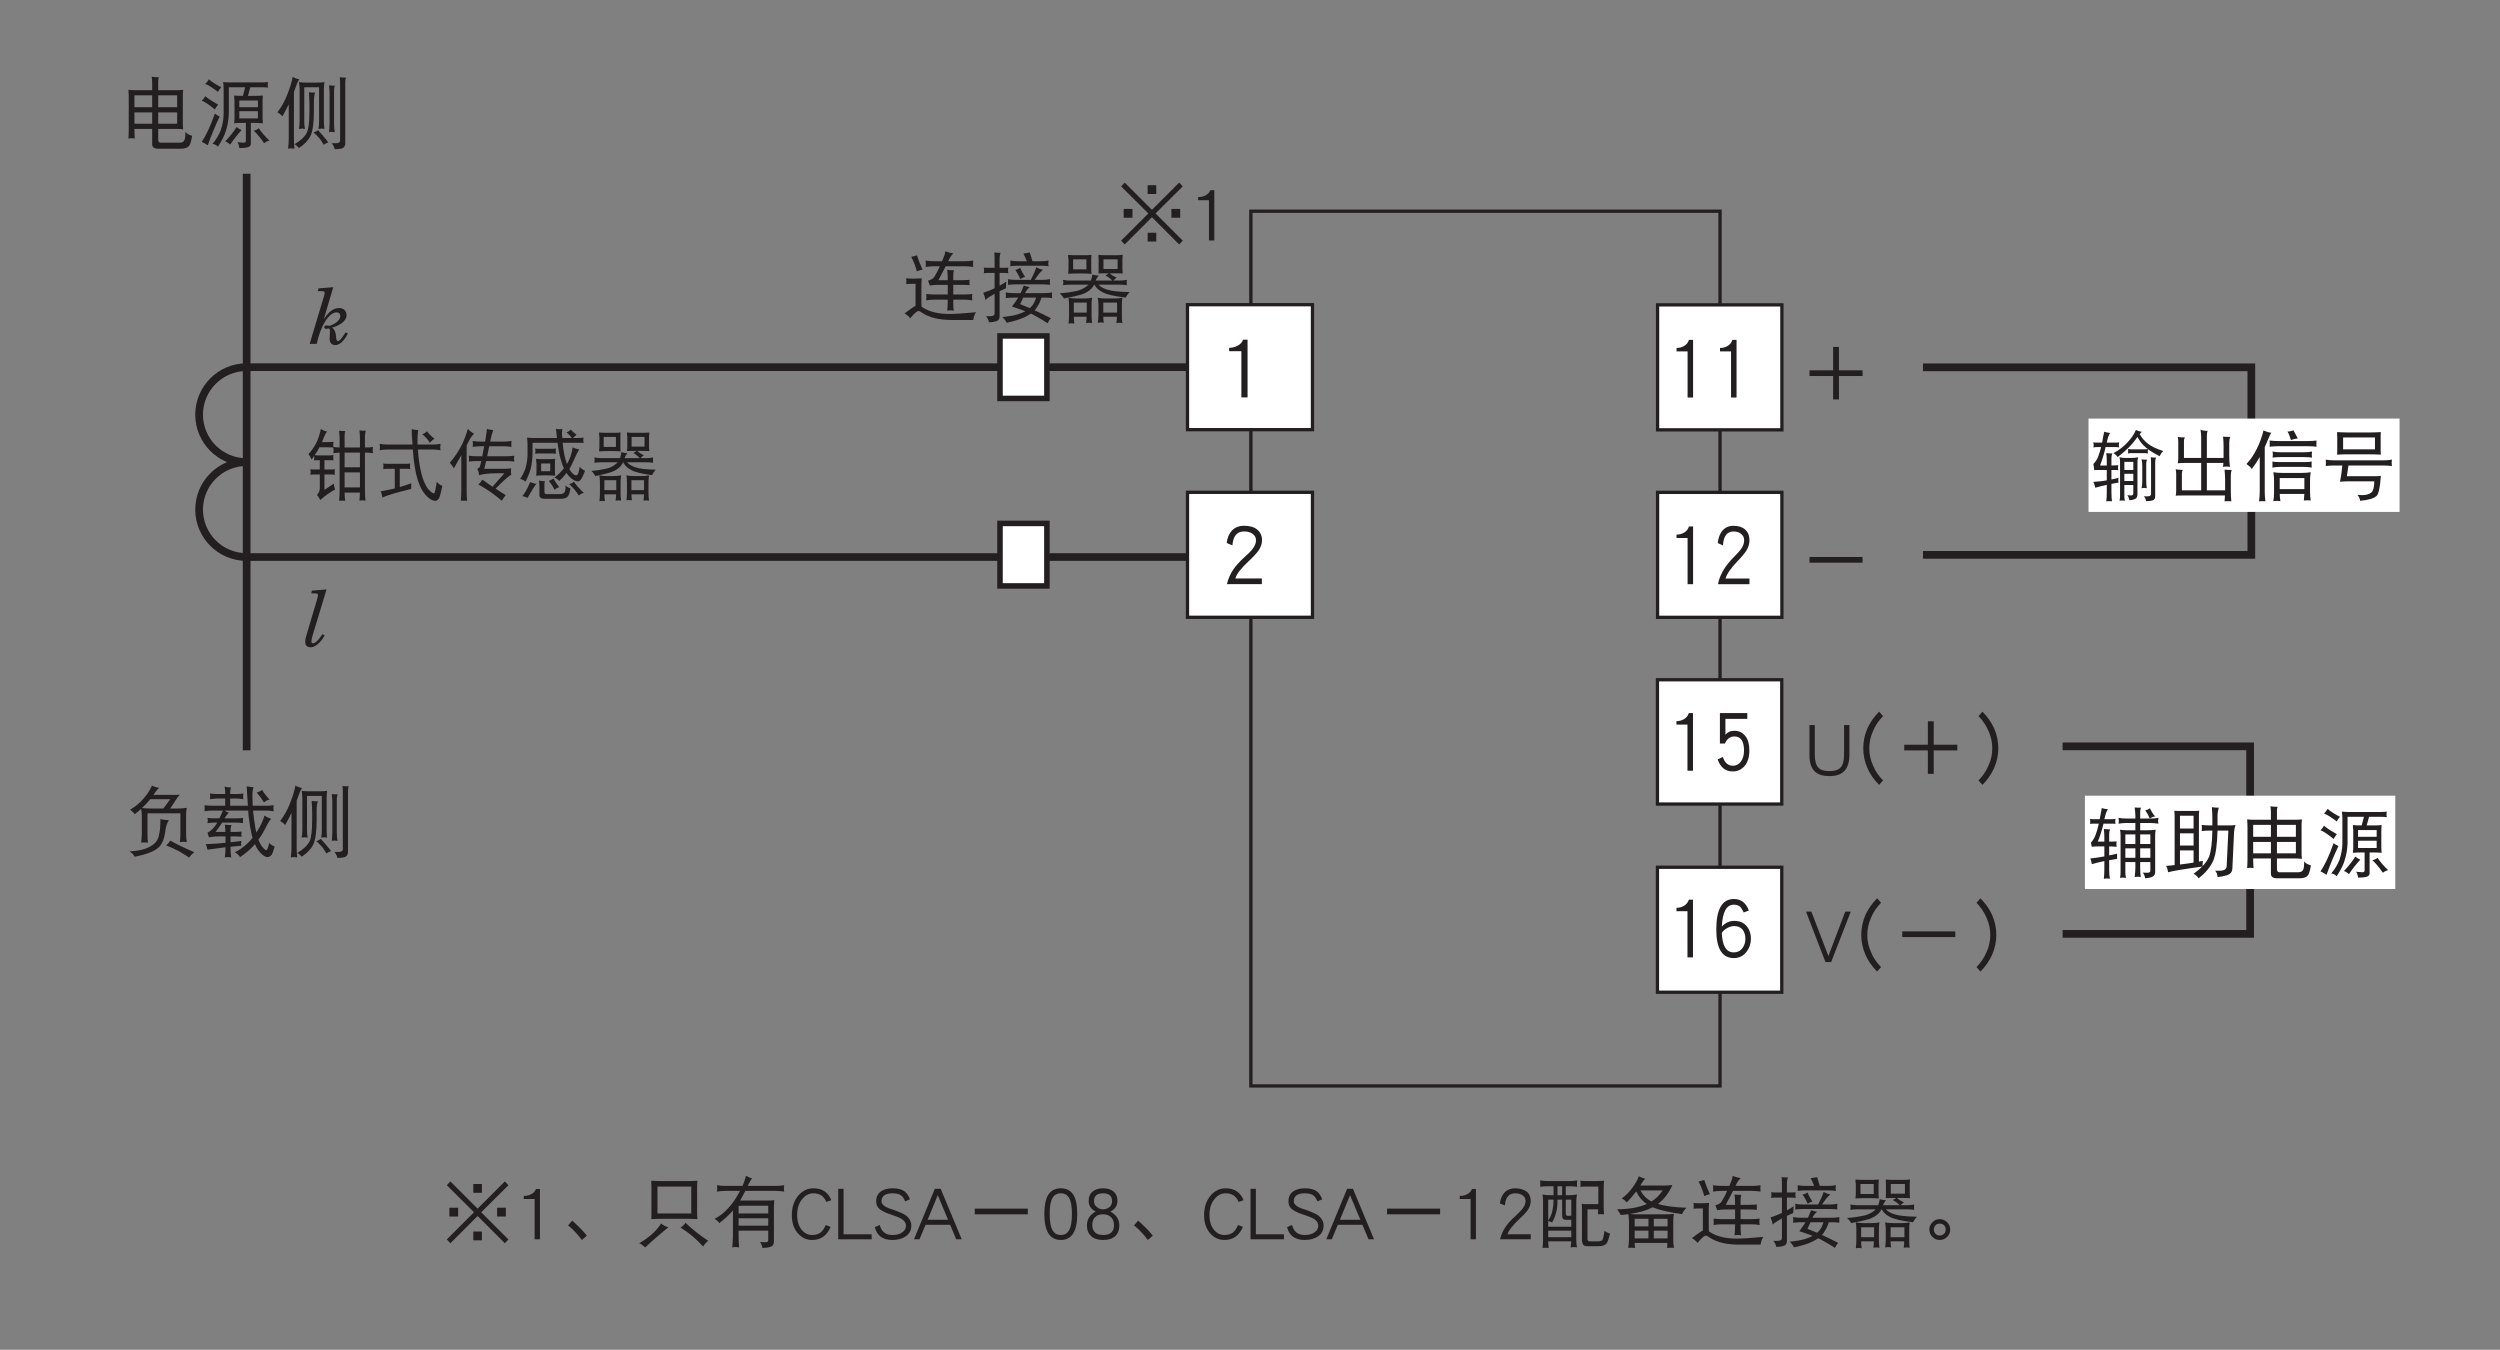 <?xml version="1.0" encoding="UTF-8"?>
<svg xmlns="http://www.w3.org/2000/svg" xmlns:xlink="http://www.w3.org/1999/xlink" width="226.77pt" height="122.44pt" viewBox="0 0 226.77 122.44" version="1.2">
<rect x="0" y="0" width="226.77" height="122.44" fill="#808080" stroke="none"/>
<defs>
<g>
<symbol overflow="visible" id="glyph0-0">
<path style="stroke:none;" d=""/>
</symbol>
<symbol overflow="visible" id="glyph0-1">
<path style="stroke:none;" d="M 2.234 -0.062 L 2.234 -5.297 L 1.859 -5.297 C 1.781 -5.047 1.625 -4.859 1.406 -4.734 C 1.203 -4.625 1 -4.562 0.781 -4.562 L 0.734 -4.562 L 0.734 -4.25 L 1.734 -4.25 L 1.734 -0.062 Z M 2.234 -0.062 "/>
</symbol>
<symbol overflow="visible" id="glyph0-2">
<path style="stroke:none;" d="M 3.406 -4.047 C 3.406 -4.453 3.281 -4.781 3.016 -5.016 C 2.75 -5.25 2.406 -5.359 1.953 -5.359 C 1.547 -5.359 1.219 -5.219 0.969 -4.938 C 0.719 -4.656 0.578 -4.266 0.531 -3.797 L 1 -3.578 C 1.047 -4.422 1.375 -4.844 1.953 -4.844 C 2.281 -4.844 2.516 -4.75 2.688 -4.594 C 2.844 -4.453 2.922 -4.266 2.922 -4.047 C 2.922 -3.797 2.844 -3.562 2.703 -3.344 C 2.562 -3.125 2.328 -2.859 1.984 -2.516 C 1.578 -2.109 1.281 -1.734 1.078 -1.391 C 0.828 -0.984 0.641 -0.547 0.547 -0.062 L 3.406 -0.062 L 3.406 -0.578 L 1.234 -0.578 C 1.359 -1 1.719 -1.516 2.312 -2.141 C 2.672 -2.5 2.922 -2.812 3.078 -3.031 C 3.297 -3.375 3.406 -3.703 3.406 -4.047 Z M 3.406 -4.047 "/>
</symbol>
<symbol overflow="visible" id="glyph0-3">
<path style="stroke:none;" d="M 3.406 -1.891 C 3.406 -2.453 3.297 -2.891 3.047 -3.203 C 2.797 -3.516 2.469 -3.688 2.062 -3.688 C 1.688 -3.688 1.422 -3.562 1.234 -3.328 L 1.234 -4.766 L 3.219 -4.766 L 3.219 -5.297 L 0.734 -5.297 L 0.734 -2.531 L 1.188 -2.531 C 1.375 -2.953 1.656 -3.172 2.062 -3.172 C 2.625 -3.172 2.922 -2.734 2.922 -1.891 C 2.922 -1.453 2.812 -1.109 2.609 -0.859 C 2.422 -0.625 2.188 -0.516 1.906 -0.516 C 1.484 -0.516 1.172 -0.781 1 -1.312 L 0.531 -1.094 C 0.781 -0.359 1.234 0 1.906 0 C 2.328 0 2.672 -0.156 2.969 -0.484 C 3.266 -0.844 3.406 -1.312 3.406 -1.891 Z M 3.406 -1.891 "/>
</symbol>
<symbol overflow="visible" id="glyph0-4">
<path style="stroke:none;" d="M 3.547 -1.75 C 3.547 -2.219 3.406 -2.609 3.156 -2.906 C 2.891 -3.219 2.516 -3.375 2.031 -3.375 C 1.609 -3.375 1.234 -3.203 0.906 -2.859 C 0.969 -4.172 1.328 -4.844 2 -4.844 C 2.25 -4.844 2.453 -4.766 2.594 -4.641 C 2.688 -4.531 2.797 -4.359 2.891 -4.141 L 3.359 -4.312 C 3.109 -5 2.656 -5.359 2 -5.359 C 0.938 -5.359 0.406 -4.438 0.406 -2.578 C 0.406 -0.859 0.938 0 2 0 C 2.469 0 2.859 -0.188 3.156 -0.578 C 3.406 -0.906 3.547 -1.297 3.547 -1.75 Z M 3.047 -1.75 C 3.047 -1.422 2.953 -1.141 2.781 -0.906 C 2.578 -0.641 2.312 -0.516 2 -0.516 C 1.312 -0.516 0.953 -1.094 0.906 -2.281 C 1 -2.438 1.156 -2.594 1.391 -2.719 C 1.609 -2.844 1.828 -2.906 2.031 -2.906 C 2.359 -2.906 2.609 -2.797 2.797 -2.578 C 2.953 -2.359 3.047 -2.094 3.047 -1.75 Z M 3.047 -1.75 "/>
</symbol>
<symbol overflow="visible" id="glyph1-0">
<path style="stroke:none;" d=""/>
</symbol>
<symbol overflow="visible" id="glyph1-1">
<path style="stroke:none;" d="M 2.484 -0.062 L 2.484 -5.297 L 2.078 -5.297 C 1.984 -5.047 1.812 -4.859 1.547 -4.734 C 1.328 -4.625 1.109 -4.562 0.875 -4.562 L 0.812 -4.562 L 0.812 -4.25 L 1.922 -4.25 L 1.922 -0.062 Z M 2.484 -0.062 "/>
</symbol>
<symbol overflow="visible" id="glyph1-2">
<path style="stroke:none;" d="M 3.797 -4.047 C 3.797 -4.453 3.641 -4.781 3.359 -5.016 C 3.062 -5.25 2.672 -5.359 2.172 -5.359 C 1.719 -5.359 1.359 -5.219 1.078 -4.938 C 0.812 -4.656 0.641 -4.266 0.594 -3.797 L 1.109 -3.578 C 1.172 -4.422 1.516 -4.844 2.172 -4.844 C 2.531 -4.844 2.797 -4.75 2.984 -4.594 C 3.156 -4.453 3.25 -4.266 3.25 -4.047 C 3.25 -3.797 3.156 -3.562 3 -3.344 C 2.859 -3.125 2.594 -2.859 2.203 -2.516 C 1.766 -2.109 1.422 -1.734 1.188 -1.391 C 0.922 -0.984 0.719 -0.547 0.609 -0.062 L 3.781 -0.062 L 3.781 -0.578 L 1.375 -0.578 C 1.5 -1 1.906 -1.516 2.578 -2.141 C 2.969 -2.5 3.25 -2.812 3.422 -3.031 C 3.672 -3.375 3.797 -3.703 3.797 -4.047 Z M 3.797 -4.047 "/>
</symbol>
<symbol overflow="visible" id="glyph2-0">
<path style="stroke:none;" d=""/>
</symbol>
<symbol overflow="visible" id="glyph2-1">
<path style="stroke:none;" d="M 0.266 -4.641 C 0.281 -4.562 0.297 -4.484 0.297 -4.422 C 0.297 -4.328 0.281 -4.25 0.266 -4.172 C 0.375 -4.188 0.469 -4.203 0.578 -4.203 L 0.969 -4.203 C 0.922 -4 0.875 -3.844 0.828 -3.703 C 0.734 -3.391 0.641 -3.172 0.547 -3.031 C 0.453 -2.875 0.375 -2.766 0.266 -2.672 C 0.297 -2.5 0.328 -2.312 0.344 -2.109 C 0.516 -2.125 0.656 -2.125 0.781 -2.125 L 1.484 -2.125 L 1.484 -1.188 C 1.109 -1.109 0.703 -1.078 0.266 -1.047 C 0.344 -0.875 0.406 -0.703 0.438 -0.516 C 0.781 -0.609 1.125 -0.703 1.484 -0.781 L 1.484 -0.062 C 1.484 0.203 1.469 0.453 1.438 0.719 C 1.516 0.703 1.609 0.703 1.688 0.703 C 1.766 0.703 1.859 0.703 1.953 0.719 C 1.922 0.453 1.906 0.203 1.906 -0.062 L 1.906 -0.859 C 2.109 -0.906 2.328 -0.953 2.562 -0.984 C 2.531 -1.062 2.531 -1.141 2.531 -1.203 C 2.531 -1.281 2.531 -1.344 2.562 -1.422 C 2.344 -1.359 2.125 -1.297 1.906 -1.266 L 1.906 -2.125 C 2.094 -2.125 2.297 -2.125 2.531 -2.109 C 2.516 -2.188 2.5 -2.25 2.5 -2.328 C 2.5 -2.406 2.516 -2.484 2.531 -2.562 C 2.297 -2.547 2.094 -2.531 1.906 -2.531 L 1.906 -3.219 C 1.906 -3.391 1.938 -3.516 1.984 -3.625 C 1.766 -3.625 1.594 -3.641 1.438 -3.656 C 1.469 -3.422 1.484 -3.203 1.484 -2.969 L 1.484 -2.531 L 0.875 -2.531 C 1.031 -2.938 1.219 -3.5 1.375 -4.203 L 2.312 -4.203 C 2.406 -4.203 2.516 -4.188 2.609 -4.172 C 2.594 -4.25 2.578 -4.328 2.578 -4.422 C 2.578 -4.484 2.594 -4.562 2.609 -4.641 C 2.516 -4.609 2.406 -4.609 2.312 -4.609 L 1.484 -4.609 C 1.484 -4.641 1.5 -4.703 1.516 -4.766 C 1.594 -5.109 1.672 -5.344 1.797 -5.484 C 1.578 -5.5 1.406 -5.547 1.25 -5.594 C 1.172 -5.219 1.109 -4.906 1.062 -4.609 L 0.578 -4.609 C 0.469 -4.609 0.375 -4.609 0.266 -4.641 Z M 4.125 -5.75 C 3.953 -5.344 3.688 -4.969 3.359 -4.625 C 3.016 -4.25 2.594 -3.922 2.094 -3.656 C 2.266 -3.547 2.391 -3.422 2.469 -3.297 C 3.219 -3.859 3.812 -4.453 4.266 -5.125 C 4.453 -4.766 4.688 -4.453 4.969 -4.219 C 5.031 -4.156 5.094 -4.094 5.203 -4.031 C 5.109 -4.016 5.031 -4 4.953 -4 L 3.672 -4 C 3.578 -4 3.484 -4.016 3.406 -4.031 C 3.422 -3.969 3.422 -3.906 3.422 -3.844 C 3.422 -3.766 3.422 -3.703 3.406 -3.625 C 3.484 -3.641 3.578 -3.656 3.672 -3.656 L 4.953 -3.656 C 5.031 -3.656 5.125 -3.641 5.219 -3.625 C 5.203 -3.703 5.203 -3.766 5.203 -3.844 C 5.203 -3.906 5.203 -3.953 5.219 -4.016 C 5.484 -3.812 5.844 -3.594 6.281 -3.375 C 6.359 -3.562 6.469 -3.719 6.609 -3.844 C 6.016 -4.031 5.562 -4.25 5.25 -4.484 C 4.938 -4.719 4.672 -5.016 4.469 -5.375 C 4.531 -5.453 4.594 -5.531 4.672 -5.594 C 4.484 -5.609 4.297 -5.672 4.125 -5.75 Z M 2.641 -3.281 C 2.672 -3.125 2.688 -2.969 2.688 -2.812 L 2.688 0.266 C 2.688 0.391 2.672 0.531 2.641 0.672 C 2.719 0.656 2.797 0.641 2.891 0.641 C 2.969 0.641 3.047 0.656 3.125 0.672 C 3.094 0.531 3.078 0.391 3.078 0.266 L 3.078 -0.766 L 3.891 -0.766 L 3.891 -0.031 C 3.891 0.047 3.875 0.109 3.859 0.125 C 3.812 0.156 3.75 0.188 3.672 0.188 C 3.625 0.188 3.516 0.172 3.344 0.156 C 3.438 0.281 3.5 0.438 3.531 0.625 C 3.859 0.594 4.062 0.531 4.156 0.422 C 4.234 0.359 4.266 0.234 4.266 0.047 L 4.266 -2.812 C 4.266 -2.969 4.281 -3.125 4.328 -3.281 C 4.125 -3.234 3.938 -3.219 3.75 -3.219 L 3.156 -3.219 C 2.984 -3.219 2.812 -3.234 2.641 -3.281 Z M 3.078 -1.125 L 3.078 -1.781 L 3.891 -1.781 L 3.891 -1.125 Z M 3.078 -2.125 L 3.078 -2.859 L 3.891 -2.859 L 3.891 -2.125 Z M 4.641 -3.094 C 4.688 -2.891 4.703 -2.688 4.703 -2.484 L 4.703 -1.156 C 4.703 -0.922 4.688 -0.703 4.641 -0.469 C 4.719 -0.484 4.797 -0.5 4.875 -0.5 C 4.953 -0.5 5.031 -0.484 5.109 -0.469 C 5.078 -0.703 5.062 -0.922 5.062 -1.156 L 5.062 -2.703 C 5.062 -2.844 5.094 -2.969 5.141 -3.062 C 4.953 -3.062 4.781 -3.062 4.641 -3.094 Z M 5.469 -3.281 C 5.484 -3.156 5.5 -3.031 5.5 -2.922 L 5.5 0.047 C 5.5 0.188 5.391 0.266 5.172 0.266 L 4.844 0.266 C 4.953 0.375 5.016 0.516 5.062 0.703 C 5.328 0.703 5.531 0.672 5.672 0.625 C 5.812 0.562 5.875 0.453 5.875 0.266 L 5.875 -2.859 C 5.875 -3 5.906 -3.141 5.953 -3.25 C 5.781 -3.25 5.625 -3.25 5.469 -3.281 Z M 5.469 -3.281 "/>
</symbol>
<symbol overflow="visible" id="glyph2-2">
<path style="stroke:none;" d="M 0.953 -5.125 C 0.984 -4.984 1 -4.844 1 -4.719 L 1 -3.188 C 1 -3.031 0.984 -2.891 0.953 -2.734 C 1.156 -2.75 1.359 -2.766 1.578 -2.766 L 3.078 -2.766 L 3.078 -0.281 L 1.328 -0.281 L 1.328 -1.828 C 1.328 -1.938 1.359 -2.047 1.422 -2.125 C 1.172 -2.141 0.953 -2.156 0.766 -2.188 C 0.797 -2.047 0.812 -1.906 0.812 -1.781 L 0.812 -0.25 C 0.812 -0.094 0.797 0.062 0.766 0.203 C 0.969 0.188 1.172 0.188 1.391 0.188 L 5.234 0.188 C 5.219 0.359 5.219 0.547 5.203 0.719 C 5.297 0.703 5.391 0.703 5.5 0.703 C 5.609 0.703 5.703 0.703 5.812 0.719 C 5.781 0.391 5.766 0.062 5.766 -0.281 L 5.766 -1.609 C 5.766 -1.828 5.797 -2 5.844 -2.125 C 5.594 -2.125 5.375 -2.141 5.203 -2.156 C 5.219 -1.875 5.25 -1.578 5.25 -1.297 L 5.25 -0.281 L 3.594 -0.281 L 3.594 -2.766 L 5.094 -2.766 C 5.078 -2.641 5.078 -2.516 5.062 -2.406 C 5.156 -2.422 5.266 -2.438 5.359 -2.438 C 5.469 -2.438 5.578 -2.422 5.688 -2.406 C 5.641 -2.734 5.625 -3.078 5.625 -3.406 L 5.625 -4.609 C 5.625 -4.812 5.656 -4.984 5.719 -5.125 C 5.453 -5.125 5.234 -5.125 5.062 -5.156 C 5.094 -4.859 5.109 -4.578 5.109 -4.281 L 5.109 -3.406 C 5.109 -3.344 5.109 -3.281 5.109 -3.219 L 3.594 -3.219 L 3.594 -5.203 C 3.594 -5.406 3.609 -5.547 3.672 -5.672 C 3.422 -5.672 3.203 -5.703 3.016 -5.781 C 3.047 -5.578 3.078 -5.391 3.078 -5.203 L 3.078 -3.219 L 1.516 -3.219 L 1.516 -4.781 C 1.516 -4.891 1.547 -4.984 1.609 -5.078 C 1.359 -5.078 1.141 -5.094 0.953 -5.125 Z M 0.953 -5.125 "/>
</symbol>
<symbol overflow="visible" id="glyph2-3">
<path style="stroke:none;" d="M 1.766 -5.719 C 1.625 -5.141 1.422 -4.578 1.172 -4.078 C 0.906 -3.531 0.594 -3.062 0.219 -2.672 C 0.438 -2.516 0.594 -2.375 0.703 -2.219 C 0.953 -2.547 1.188 -2.906 1.422 -3.297 L 1.422 -0.172 C 1.422 0.125 1.391 0.422 1.359 0.719 C 1.438 0.703 1.531 0.703 1.625 0.703 C 1.734 0.703 1.828 0.703 1.938 0.719 C 1.891 0.422 1.875 0.125 1.875 -0.172 L 1.875 -4.188 C 1.984 -4.422 2.078 -4.656 2.188 -4.922 C 2.281 -5.172 2.375 -5.359 2.469 -5.5 C 2.219 -5.531 1.984 -5.609 1.766 -5.719 Z M 4.484 -5.719 C 4.281 -5.656 4.109 -5.609 3.938 -5.609 C 4.062 -5.422 4.156 -5.156 4.25 -4.844 C 4.438 -4.906 4.641 -4.969 4.875 -4.984 Z M 2.312 -4.797 C 2.328 -4.703 2.328 -4.594 2.328 -4.5 C 2.328 -4.406 2.328 -4.312 2.312 -4.234 C 2.578 -4.266 2.844 -4.281 3.094 -4.281 L 5.797 -4.281 C 6.062 -4.281 6.328 -4.266 6.578 -4.234 C 6.562 -4.312 6.562 -4.406 6.562 -4.5 C 6.562 -4.594 6.562 -4.703 6.578 -4.797 C 6.328 -4.766 6.062 -4.75 5.797 -4.75 L 3.094 -4.75 C 2.844 -4.75 2.578 -4.766 2.312 -4.797 Z M 2.578 -3.797 C 2.594 -3.703 2.609 -3.609 2.609 -3.516 C 2.609 -3.422 2.594 -3.328 2.578 -3.25 C 2.844 -3.281 3.094 -3.297 3.344 -3.297 L 5.422 -3.297 C 5.672 -3.297 5.922 -3.281 6.172 -3.25 C 6.156 -3.328 6.141 -3.422 6.141 -3.516 C 6.141 -3.609 6.156 -3.703 6.172 -3.797 C 5.922 -3.75 5.672 -3.734 5.422 -3.734 L 3.344 -3.734 C 3.094 -3.734 2.844 -3.75 2.578 -3.797 Z M 2.562 -2.891 C 2.578 -2.797 2.578 -2.703 2.578 -2.625 C 2.578 -2.531 2.578 -2.438 2.562 -2.344 C 2.812 -2.391 3.062 -2.406 3.312 -2.406 L 5.391 -2.406 C 5.641 -2.406 5.891 -2.391 6.141 -2.344 C 6.125 -2.438 6.125 -2.531 6.125 -2.625 C 6.125 -2.703 6.125 -2.797 6.141 -2.891 C 5.891 -2.844 5.641 -2.844 5.391 -2.844 L 3.312 -2.844 C 3.062 -2.844 2.812 -2.844 2.562 -2.891 Z M 2.656 -1.922 C 2.703 -1.672 2.719 -1.422 2.719 -1.172 L 2.719 -0.094 C 2.719 0.172 2.703 0.438 2.656 0.703 C 2.812 0.688 2.906 0.672 2.969 0.672 C 3.016 0.672 3.125 0.688 3.297 0.703 C 3.266 0.484 3.234 0.266 3.234 0.047 L 5.469 0.047 C 5.453 0.25 5.438 0.438 5.422 0.641 C 5.578 0.625 5.688 0.625 5.75 0.625 C 5.781 0.625 5.891 0.625 6.047 0.641 C 6 0.391 5.984 0.125 5.984 -0.141 L 5.984 -1.172 C 5.984 -1.422 6 -1.672 6.047 -1.922 C 5.766 -1.875 5.484 -1.859 5.219 -1.859 L 3.484 -1.859 C 3.203 -1.859 2.938 -1.875 2.656 -1.922 Z M 3.234 -0.391 L 3.234 -1.391 L 5.469 -1.391 L 5.469 -0.391 Z M 3.234 -0.391 "/>
</symbol>
<symbol overflow="visible" id="glyph2-4">
<path style="stroke:none;" d="M 1.469 -5.562 C 1.469 -5.391 1.469 -5.234 1.484 -5.078 L 1.484 -4.062 C 1.484 -3.875 1.484 -3.703 1.469 -3.516 C 1.766 -3.531 2.062 -3.547 2.359 -3.547 L 4.547 -3.547 C 4.844 -3.547 5.141 -3.531 5.438 -3.516 C 5.422 -3.703 5.422 -3.875 5.422 -4.062 L 5.422 -5.078 C 5.422 -5.234 5.422 -5.391 5.438 -5.562 C 5.141 -5.547 4.844 -5.531 4.547 -5.531 L 2.359 -5.531 C 2.062 -5.531 1.766 -5.547 1.469 -5.562 Z M 4.906 -4 L 2.016 -4 L 2.016 -5.078 L 4.906 -5.078 Z M 0.438 -3.062 C 0.453 -2.953 0.453 -2.859 0.453 -2.766 C 0.453 -2.656 0.453 -2.578 0.438 -2.484 C 0.703 -2.516 0.953 -2.531 1.219 -2.531 L 1.938 -2.531 C 1.906 -2.078 1.844 -1.594 1.734 -1.062 C 1.938 -1.078 2.156 -1.094 2.359 -1.094 L 4.844 -1.094 C 4.844 -0.578 4.75 -0.234 4.578 -0.078 C 4.375 0.078 4.078 0.156 3.703 0.156 C 3.609 0.156 3.484 0.141 3.312 0.125 C 3.453 0.297 3.547 0.484 3.562 0.672 C 3.922 0.641 4.266 0.578 4.578 0.484 C 4.781 0.422 4.938 0.328 5.047 0.234 C 5.234 0.062 5.375 -0.547 5.438 -1.594 C 5.266 -1.562 5.094 -1.562 4.922 -1.562 L 2.359 -1.562 L 2.5 -2.531 L 5.656 -2.531 C 5.922 -2.531 6.188 -2.516 6.453 -2.484 C 6.422 -2.578 6.422 -2.656 6.422 -2.766 C 6.422 -2.859 6.422 -2.953 6.453 -3.062 C 6.188 -3.016 5.922 -3 5.656 -3 L 1.219 -3 C 0.953 -3 0.703 -3.016 0.438 -3.062 Z M 0.438 -3.062 "/>
</symbol>
<symbol overflow="visible" id="glyph2-5">
<path style="stroke:none;" d="M 5.891 -2.328 L 5.891 -2.844 L 3.75 -2.844 L 3.75 -4.969 L 3.219 -4.969 L 3.219 -2.844 L 1.078 -2.844 L 1.078 -2.328 L 3.219 -2.328 L 3.219 -0.203 L 3.75 -0.203 L 3.75 -2.328 Z M 5.891 -2.328 "/>
</symbol>
<symbol overflow="visible" id="glyph2-6">
<path style="stroke:none;" d="M 5.891 -2.328 L 5.891 -2.844 L 1.078 -2.844 L 1.078 -2.328 Z M 5.891 -2.328 "/>
</symbol>
<symbol overflow="visible" id="glyph2-7">
<path style="stroke:none;" d="M 4.047 -1.938 L 4.047 -4.625 L 3.562 -4.625 L 3.562 -1.938 C 3.562 -1.375 3.453 -0.984 3.234 -0.766 C 3.031 -0.547 2.703 -0.453 2.234 -0.453 C 1.75 -0.453 1.422 -0.547 1.234 -0.766 C 1.016 -0.984 0.906 -1.375 0.906 -1.938 L 0.906 -4.625 L 0.422 -4.625 L 0.422 -1.938 C 0.422 -1.25 0.578 -0.734 0.891 -0.438 C 1.172 -0.141 1.625 0 2.234 0 C 2.828 0 3.281 -0.141 3.562 -0.438 C 3.875 -0.734 4.047 -1.25 4.047 -1.938 Z M 4.047 -1.938 "/>
</symbol>
<symbol overflow="visible" id="glyph2-8">
<path style="stroke:none;" d="M 6.125 0.391 C 5.734 0 5.422 -0.438 5.219 -0.953 C 4.984 -1.453 4.875 -1.984 4.875 -2.516 C 4.875 -3.062 4.984 -3.578 5.219 -4.094 C 5.422 -4.594 5.734 -5.047 6.125 -5.438 L 5.766 -5.844 C 5.312 -5.391 4.969 -4.891 4.703 -4.328 C 4.453 -3.734 4.328 -3.141 4.328 -2.516 C 4.328 -1.906 4.453 -1.312 4.703 -0.734 C 4.953 -0.156 5.312 0.344 5.766 0.797 Z M 6.125 0.391 "/>
</symbol>
<symbol overflow="visible" id="glyph2-9">
<path style="stroke:none;" d="M 2.641 -2.516 C 2.641 -3.141 2.516 -3.734 2.266 -4.328 C 2 -4.891 1.656 -5.391 1.203 -5.844 L 0.844 -5.438 C 1.234 -5.047 1.531 -4.594 1.75 -4.094 C 1.984 -3.578 2.094 -3.062 2.094 -2.516 C 2.094 -1.984 1.984 -1.453 1.75 -0.953 C 1.531 -0.438 1.234 0 0.844 0.391 L 1.203 0.797 C 1.656 0.344 2 -0.156 2.266 -0.734 C 2.516 -1.312 2.641 -1.906 2.641 -2.516 Z M 2.641 -2.516 "/>
</symbol>
<symbol overflow="visible" id="glyph2-10">
<path style="stroke:none;" d="M 4.172 -4.641 L 3.672 -4.641 L 2.141 -0.609 L 0.594 -4.641 L 0.109 -4.641 L 1.875 -0.062 L 2.391 -0.062 Z M 4.172 -4.641 "/>
</symbol>
<symbol overflow="visible" id="glyph2-11">
<path style="stroke:none;" d="M 0.328 -4.688 C 0.328 -4.609 0.344 -4.547 0.344 -4.469 C 0.344 -4.391 0.328 -4.312 0.328 -4.234 C 0.422 -4.25 0.516 -4.25 0.625 -4.25 L 1.125 -4.25 C 1.062 -4.016 1.016 -3.812 0.969 -3.641 C 0.859 -3.312 0.781 -3.078 0.688 -2.922 C 0.594 -2.75 0.5 -2.625 0.406 -2.531 C 0.438 -2.422 0.453 -2.297 0.484 -2.156 C 0.656 -2.172 0.812 -2.188 0.953 -2.188 L 1.625 -2.188 L 1.625 -1.281 C 1.219 -1.203 0.797 -1.141 0.344 -1.094 C 0.438 -0.906 0.469 -0.719 0.484 -0.578 C 0.703 -0.641 1.078 -0.75 1.625 -0.859 L 1.625 -0.094 C 1.625 0.188 1.609 0.469 1.578 0.75 C 1.672 0.734 1.75 0.719 1.844 0.719 C 1.938 0.719 2.031 0.734 2.125 0.75 C 2.078 0.469 2.062 0.188 2.062 -0.094 L 2.062 -0.938 C 2.266 -0.969 2.516 -1.016 2.781 -1.062 L 2.781 -1.531 C 2.547 -1.469 2.312 -1.422 2.062 -1.375 L 2.062 -2.188 C 2.266 -2.188 2.5 -2.172 2.75 -2.156 C 2.719 -2.25 2.719 -2.328 2.719 -2.406 C 2.719 -2.484 2.719 -2.562 2.75 -2.641 C 2.5 -2.625 2.266 -2.625 2.062 -2.625 L 2.062 -3.297 C 2.062 -3.469 2.094 -3.609 2.141 -3.734 C 1.922 -3.734 1.734 -3.75 1.578 -3.766 C 1.609 -3.516 1.625 -3.266 1.625 -3.031 L 1.625 -2.625 L 1.031 -2.625 C 1.203 -3.031 1.375 -3.562 1.547 -4.25 L 2.328 -4.25 C 2.438 -4.25 2.531 -4.25 2.641 -4.234 C 2.625 -4.312 2.609 -4.391 2.609 -4.469 C 2.609 -4.547 2.625 -4.609 2.641 -4.688 C 2.531 -4.672 2.438 -4.656 2.328 -4.656 L 1.625 -4.656 C 1.641 -4.703 1.656 -4.766 1.672 -4.844 C 1.75 -5.188 1.844 -5.422 1.953 -5.562 C 1.734 -5.578 1.547 -5.609 1.391 -5.672 C 1.328 -5.297 1.266 -4.969 1.203 -4.656 L 0.625 -4.656 C 0.516 -4.656 0.422 -4.672 0.328 -4.688 Z M 2.906 -4.781 C 2.922 -4.672 2.938 -4.578 2.938 -4.5 C 2.938 -4.422 2.922 -4.328 2.906 -4.25 C 3.141 -4.281 3.375 -4.312 3.609 -4.312 L 4.438 -4.312 L 4.438 -3.656 L 3.641 -3.656 C 3.438 -3.656 3.234 -3.672 3.047 -3.703 C 3.078 -3.547 3.094 -3.375 3.094 -3.219 L 3.094 0.203 C 3.094 0.359 3.078 0.516 3.047 0.672 C 3.141 0.656 3.219 0.641 3.312 0.641 C 3.406 0.641 3.5 0.656 3.594 0.672 C 3.547 0.516 3.531 0.359 3.531 0.203 L 3.531 -0.766 L 4.438 -0.766 L 4.438 -0.25 C 4.438 0.031 4.406 0.312 4.375 0.594 C 4.469 0.578 4.562 0.562 4.641 0.562 C 4.734 0.562 4.828 0.578 4.922 0.594 C 4.891 0.312 4.875 0.031 4.875 -0.25 L 4.875 -0.766 L 5.797 -0.766 L 5.797 -0.062 C 5.797 0.047 5.781 0.125 5.75 0.141 C 5.688 0.188 5.609 0.203 5.5 0.203 C 5.438 0.203 5.312 0.188 5.109 0.188 C 5.219 0.328 5.297 0.5 5.328 0.703 C 5.734 0.672 5.984 0.594 6.094 0.484 C 6.188 0.422 6.234 0.281 6.234 0.078 L 6.234 -3.219 C 6.234 -3.375 6.25 -3.547 6.281 -3.703 C 6.062 -3.672 5.844 -3.656 5.625 -3.656 L 4.875 -3.656 L 4.875 -4.312 L 5.812 -4.312 C 6.062 -4.312 6.297 -4.281 6.531 -4.25 C 6.516 -4.328 6.5 -4.422 6.5 -4.5 C 6.5 -4.578 6.516 -4.672 6.531 -4.781 C 6.297 -4.734 6.062 -4.719 5.812 -4.719 L 4.875 -4.719 L 4.875 -5.266 C 4.875 -5.438 4.891 -5.578 4.953 -5.703 C 4.719 -5.703 4.531 -5.703 4.375 -5.719 C 4.406 -5.484 4.438 -5.234 4.438 -4.984 L 4.438 -4.719 L 3.609 -4.719 C 3.375 -4.719 3.141 -4.734 2.906 -4.781 Z M 3.531 -1.156 L 3.531 -2.016 L 4.438 -2.016 L 4.438 -1.156 Z M 4.875 -2.016 L 5.797 -2.016 L 5.797 -1.156 L 4.875 -1.156 Z M 3.531 -2.406 L 3.531 -3.281 L 4.438 -3.281 L 4.438 -2.406 Z M 4.875 -3.281 L 5.797 -3.281 L 5.797 -2.406 L 4.875 -2.406 Z M 5.766 -5.641 C 5.609 -5.547 5.469 -5.484 5.328 -5.453 C 5.484 -5.266 5.609 -5.031 5.75 -4.719 C 5.906 -4.828 6.078 -4.891 6.234 -4.906 C 6.047 -5.109 5.891 -5.359 5.766 -5.641 Z M 5.766 -5.641 "/>
</symbol>
<symbol overflow="visible" id="glyph2-12">
<path style="stroke:none;" d="M 1 -5.422 C 1.016 -5.266 1.031 -5.109 1.031 -4.969 L 1.031 -0.5 C 0.781 -0.469 0.531 -0.438 0.266 -0.422 C 0.375 -0.188 0.422 0 0.438 0.156 C 0.875 0.031 1.922 -0.141 3.531 -0.359 C 3.312 -0.141 3.047 0.078 2.75 0.297 C 2.938 0.391 3.094 0.516 3.203 0.703 C 3.844 0.219 4.281 -0.328 4.547 -0.922 C 4.766 -1.469 4.891 -2.359 4.922 -3.625 L 5.906 -3.625 L 5.75 -0.391 C 5.75 -0.297 5.703 -0.219 5.641 -0.125 C 5.531 -0.031 5.359 0.016 5.094 0.016 L 4.703 0.016 C 4.844 0.172 4.922 0.359 4.922 0.594 C 5.156 0.578 5.453 0.516 5.797 0.422 C 6.078 0.328 6.234 0.141 6.266 -0.125 L 6.422 -3.469 C 6.438 -3.688 6.469 -3.906 6.562 -4.125 C 6.328 -4.094 6.094 -4.094 5.875 -4.094 L 4.922 -4.094 C 4.922 -4.109 4.922 -4.125 4.922 -4.141 L 4.922 -4.938 C 4.922 -5.219 4.969 -5.484 5.031 -5.703 C 4.781 -5.703 4.562 -5.719 4.406 -5.75 C 4.438 -5.375 4.453 -5.031 4.453 -4.75 L 4.453 -4.141 C 4.453 -4.125 4.453 -4.109 4.453 -4.094 L 4.188 -4.094 C 3.953 -4.094 3.719 -4.109 3.484 -4.141 C 3.5 -4.047 3.5 -3.953 3.5 -3.875 C 3.5 -3.766 3.5 -3.672 3.484 -3.578 C 3.719 -3.609 3.953 -3.625 4.188 -3.625 L 4.453 -3.625 C 4.438 -2.5 4.328 -1.703 4.156 -1.25 C 4.031 -0.969 3.828 -0.672 3.562 -0.391 C 3.562 -0.469 3.562 -0.641 3.594 -0.875 C 3.469 -0.844 3.359 -0.828 3.234 -0.812 L 3.234 -4.969 C 3.234 -5.109 3.234 -5.266 3.266 -5.422 C 3.078 -5.406 2.906 -5.406 2.719 -5.406 L 1.547 -5.406 C 1.359 -5.406 1.188 -5.406 1 -5.422 Z M 1.516 -0.547 L 1.516 -1.828 L 2.75 -1.828 L 2.75 -0.719 C 2.344 -0.656 1.938 -0.594 1.516 -0.547 Z M 1.516 -2.266 L 1.516 -3.375 L 2.75 -3.375 L 2.75 -2.266 Z M 1.516 -3.812 L 1.516 -4.969 L 2.75 -4.969 L 2.75 -3.812 Z M 1.516 -3.812 "/>
</symbol>
<symbol overflow="visible" id="glyph2-13">
<path style="stroke:none;" d="M 0.641 -4.641 C 0.656 -4.391 0.672 -4.156 0.672 -3.938 L 0.672 -1.016 C 0.672 -0.75 0.656 -0.484 0.641 -0.219 C 0.734 -0.234 0.828 -0.25 0.922 -0.25 C 1.016 -0.25 1.125 -0.234 1.219 -0.219 C 1.203 -0.484 1.188 -0.75 1.188 -1.016 L 1.188 -1.094 L 2.797 -1.094 L 2.797 0.297 C 2.797 0.562 2.984 0.703 3.344 0.703 L 5.422 0.703 C 5.797 0.703 6.047 0.594 6.188 0.391 C 6.281 0.219 6.359 -0.062 6.422 -0.469 C 6.141 -0.547 5.938 -0.656 5.812 -0.828 C 5.812 -0.391 5.781 -0.125 5.688 -0.016 C 5.609 0.094 5.469 0.156 5.281 0.156 L 3.562 0.156 C 3.422 0.156 3.344 0.062 3.344 -0.125 L 3.344 -1.094 L 5.031 -1.094 C 5.219 -1.094 5.406 -1.078 5.609 -1.062 C 5.578 -1.25 5.578 -1.438 5.578 -1.641 L 5.578 -4 C 5.578 -4.219 5.578 -4.422 5.609 -4.641 C 5.406 -4.609 5.219 -4.609 5.031 -4.609 L 3.344 -4.609 L 3.344 -5.453 C 3.344 -5.562 3.359 -5.672 3.406 -5.781 C 3.172 -5.781 2.969 -5.797 2.75 -5.828 C 2.781 -5.656 2.797 -5.469 2.797 -5.297 L 2.797 -4.609 L 1.219 -4.609 C 1.031 -4.609 0.844 -4.609 0.641 -4.641 Z M 1.188 -1.562 L 1.188 -2.594 L 2.797 -2.594 L 2.797 -1.562 Z M 3.344 -2.594 L 5.062 -2.594 L 5.062 -1.562 L 3.344 -1.562 Z M 1.188 -3.062 L 1.188 -4.141 L 2.797 -4.141 L 2.797 -3.062 Z M 3.344 -4.141 L 5.062 -4.141 L 5.062 -3.062 L 3.344 -3.062 Z M 3.344 -4.141 "/>
</symbol>
<symbol overflow="visible" id="glyph2-14">
<path style="stroke:none;" d="M 0.969 -5.594 C 0.875 -5.422 0.766 -5.281 0.641 -5.172 C 0.953 -5.062 1.328 -4.812 1.797 -4.453 C 1.875 -4.609 1.984 -4.75 2.094 -4.875 C 1.656 -5.094 1.281 -5.328 0.969 -5.594 Z M 0.641 -4.062 C 0.547 -3.891 0.438 -3.75 0.328 -3.656 C 0.641 -3.531 1.031 -3.266 1.516 -2.859 C 1.609 -3.031 1.703 -3.172 1.812 -3.297 C 1.359 -3.547 0.969 -3.797 0.641 -4.062 Z M 1.516 -2.484 C 1.109 -1.328 0.703 -0.469 0.328 0.078 C 0.484 0.141 0.656 0.25 0.875 0.391 C 1.156 -0.422 1.516 -1.297 1.953 -2.219 C 1.781 -2.297 1.625 -2.391 1.516 -2.484 Z M 6.344 -5.344 C 6.156 -5.328 5.984 -5.312 5.797 -5.312 L 2.797 -5.312 C 2.625 -5.312 2.438 -5.328 2.266 -5.344 C 2.297 -5.141 2.312 -4.922 2.312 -4.719 L 2.312 -2.484 C 2.312 -2 2.219 -1.484 2.047 -0.969 C 1.875 -0.547 1.641 -0.125 1.297 0.266 C 1.5 0.281 1.656 0.375 1.797 0.516 C 2.172 -0.062 2.406 -0.531 2.516 -0.922 C 2.672 -1.406 2.766 -1.938 2.781 -2.484 L 2.781 -4.875 L 4.266 -4.875 L 4.062 -4.094 L 4.031 -4.094 C 3.766 -4.094 3.516 -4.094 3.266 -4.125 C 3.266 -3.969 3.266 -3.828 3.297 -3.672 L 3.297 -2.078 C 3.297 -1.922 3.281 -1.766 3.266 -1.609 C 3.516 -1.625 3.766 -1.641 4.031 -1.641 L 4.328 -1.641 L 4.328 0.016 C 4.312 0.109 4.25 0.156 4.125 0.156 C 4 0.156 3.812 0.125 3.562 0.109 C 3.656 0.266 3.719 0.438 3.734 0.641 C 4.141 0.641 4.422 0.609 4.562 0.547 C 4.703 0.484 4.781 0.391 4.781 0.266 L 4.781 -1.641 L 5.109 -1.641 C 5.359 -1.641 5.625 -1.625 5.875 -1.609 C 5.859 -1.766 5.844 -1.922 5.844 -2.078 L 5.844 -3.672 C 5.844 -3.828 5.859 -3.969 5.875 -4.125 C 5.625 -4.094 5.359 -4.094 5.109 -4.094 L 4.516 -4.094 L 4.734 -4.875 L 5.797 -4.875 C 5.984 -4.875 6.156 -4.859 6.344 -4.844 C 6.328 -4.938 6.312 -5.016 6.312 -5.094 C 6.312 -5.172 6.328 -5.266 6.344 -5.344 Z M 5.422 -2.047 L 3.734 -2.047 L 3.734 -2.703 L 5.422 -2.703 Z M 3.734 -3.062 L 3.734 -3.672 L 5.422 -3.672 L 5.422 -3.062 Z M 3.484 -1.266 C 3.234 -0.859 2.891 -0.422 2.453 0.047 C 2.578 0.078 2.734 0.172 2.906 0.328 C 3.266 -0.203 3.609 -0.641 3.938 -0.984 C 3.766 -1.062 3.609 -1.156 3.484 -1.266 Z M 5.5 -1.156 C 5.375 -1.047 5.219 -0.969 5.031 -0.938 C 5.391 -0.609 5.703 -0.219 5.984 0.203 C 6.141 0.078 6.297 0 6.469 -0.031 C 6.062 -0.406 5.75 -0.781 5.5 -1.156 Z M 5.5 -1.156 "/>
</symbol>
<symbol overflow="visible" id="glyph2-15">
<path style="stroke:none;" d="M 2.531 -5.812 C 2.344 -5.391 2.094 -5 1.766 -4.641 C 1.438 -4.25 1.031 -3.906 0.547 -3.625 C 0.734 -3.484 0.875 -3.359 0.969 -3.219 C 1.172 -3.375 1.375 -3.547 1.547 -3.703 C 1.578 -3.5 1.609 -3.297 1.609 -3.094 L 1.609 -1.422 C 1.609 -1.156 1.578 -0.906 1.547 -0.641 C 1.688 -0.641 1.797 -0.656 1.844 -0.656 C 1.906 -0.656 2 -0.641 2.172 -0.641 C 2.125 -0.906 2.125 -1.156 2.125 -1.422 L 2.125 -3.297 L 5.109 -3.297 L 5.109 -1.484 C 5.109 -1.219 5.094 -0.953 5.062 -0.688 C 5.219 -0.703 5.328 -0.719 5.391 -0.719 C 5.438 -0.719 5.531 -0.703 5.688 -0.688 C 5.641 -0.953 5.625 -1.219 5.625 -1.484 L 5.625 -3.094 C 5.625 -3.312 5.641 -3.547 5.688 -3.797 C 5.406 -3.75 5.141 -3.734 4.875 -3.734 L 4.188 -3.734 L 4.75 -4.594 C 4.844 -4.75 4.938 -4.875 5.062 -4.984 C 4.844 -4.969 4.625 -4.969 4.406 -4.969 L 2.656 -4.969 C 2.703 -5.031 2.766 -5.094 2.812 -5.188 C 2.938 -5.359 3.062 -5.516 3.188 -5.609 C 2.953 -5.641 2.734 -5.703 2.531 -5.812 Z M 1.625 -3.781 C 1.906 -4.031 2.156 -4.297 2.375 -4.578 L 4.188 -4.578 L 3.562 -3.734 L 2.359 -3.734 C 2.125 -3.734 1.875 -3.75 1.625 -3.781 Z M 3.297 -2.781 C 3.297 -2.125 3.25 -1.641 3.172 -1.359 C 3.109 -0.922 2.875 -0.594 2.484 -0.359 C 2.062 -0.062 1.391 0.109 0.484 0.156 C 0.719 0.297 0.875 0.453 0.953 0.641 C 2.078 0.422 2.812 0.125 3.141 -0.219 C 3.438 -0.484 3.625 -0.922 3.719 -1.531 C 3.766 -2.016 3.875 -2.391 4.062 -2.672 C 3.766 -2.688 3.5 -2.719 3.297 -2.781 Z M 4.188 -0.828 C 4.078 -0.641 3.953 -0.5 3.812 -0.391 C 4.172 -0.25 4.578 -0.062 5 0.156 C 5.406 0.391 5.703 0.578 5.906 0.719 C 6.047 0.516 6.188 0.344 6.375 0.234 C 5.469 -0.156 4.734 -0.516 4.188 -0.828 Z M 4.188 -0.828 "/>
</symbol>
<symbol overflow="visible" id="glyph2-16">
<path style="stroke:none;" d="M 0.812 -5.094 C 0.828 -5 0.844 -4.906 0.844 -4.828 C 0.844 -4.75 0.828 -4.656 0.812 -4.578 C 1.047 -4.609 1.281 -4.641 1.516 -4.641 L 2.203 -4.641 L 2.203 -3.984 L 1.094 -3.984 C 0.828 -3.984 0.578 -4 0.328 -4.031 C 0.328 -3.938 0.344 -3.859 0.344 -3.766 C 0.344 -3.672 0.328 -3.578 0.328 -3.484 C 0.578 -3.531 0.828 -3.547 1.094 -3.547 L 2 -3.547 C 1.891 -3.281 1.781 -3.047 1.672 -2.844 L 1.25 -2.844 C 1.031 -2.844 0.812 -2.844 0.594 -2.891 C 0.609 -2.812 0.625 -2.734 0.625 -2.641 C 0.625 -2.562 0.609 -2.484 0.594 -2.406 C 0.812 -2.438 1.031 -2.453 1.25 -2.453 L 1.484 -2.453 C 1.422 -2.359 1.375 -2.266 1.312 -2.188 C 1.141 -1.922 0.891 -1.703 0.594 -1.531 L 0.734 -1.125 C 1.016 -1.172 1.281 -1.203 1.547 -1.203 L 2.234 -1.203 L 2.234 -0.625 C 1.656 -0.562 1.062 -0.516 0.438 -0.5 C 0.516 -0.344 0.562 -0.172 0.594 0 C 1.125 -0.078 1.672 -0.141 2.234 -0.219 L 2.234 -0.188 C 2.234 0.094 2.203 0.391 2.172 0.703 C 2.266 0.688 2.359 0.672 2.453 0.672 C 2.547 0.672 2.641 0.688 2.75 0.703 C 2.703 0.391 2.688 0.094 2.688 -0.188 L 2.688 -0.266 C 3.016 -0.297 3.344 -0.328 3.672 -0.359 C 3.656 -0.438 3.641 -0.516 3.641 -0.578 C 3.641 -0.641 3.656 -0.719 3.672 -0.797 C 3.359 -0.75 3.031 -0.703 2.688 -0.672 L 2.688 -1.203 L 3.078 -1.203 C 3.281 -1.203 3.484 -1.188 3.703 -1.172 C 3.672 -1.266 3.672 -1.328 3.672 -1.391 C 3.672 -1.484 3.672 -1.562 3.703 -1.641 C 3.484 -1.625 3.281 -1.609 3.078 -1.609 L 2.688 -1.609 L 2.688 -1.781 C 2.688 -1.953 2.719 -2.109 2.781 -2.234 C 2.531 -2.234 2.344 -2.25 2.172 -2.266 C 2.203 -2.047 2.219 -1.828 2.219 -1.609 L 1.328 -1.609 C 1.578 -1.938 1.781 -2.219 1.922 -2.453 L 3.188 -2.453 C 3.391 -2.453 3.609 -2.438 3.828 -2.406 C 3.812 -2.484 3.812 -2.562 3.812 -2.641 C 3.812 -2.734 3.812 -2.812 3.828 -2.891 C 3.609 -2.844 3.391 -2.844 3.188 -2.844 L 2.141 -2.844 C 2.266 -3.031 2.391 -3.219 2.531 -3.359 C 2.375 -3.406 2.25 -3.469 2.141 -3.547 L 4.297 -3.547 C 4.297 -3.375 4.312 -3.219 4.328 -3.047 C 4.422 -2.312 4.516 -1.734 4.609 -1.344 C 4.641 -1.25 4.656 -1.156 4.688 -1.078 C 4.531 -0.891 4.391 -0.719 4.234 -0.578 C 3.891 -0.25 3.5 0.031 3.078 0.234 C 3.297 0.359 3.453 0.516 3.562 0.672 C 4.062 0.328 4.453 0 4.75 -0.328 C 4.797 -0.391 4.844 -0.438 4.906 -0.5 C 5.078 -0.078 5.312 0.234 5.594 0.469 C 5.75 0.609 5.906 0.672 6.062 0.672 C 6.188 0.672 6.312 0.594 6.422 0.453 C 6.5 0.328 6.594 0.078 6.688 -0.281 C 6.484 -0.359 6.328 -0.469 6.203 -0.609 C 6.094 -0.172 6 0.047 5.938 0.047 C 5.844 0.047 5.703 -0.078 5.5 -0.344 C 5.391 -0.5 5.297 -0.688 5.219 -0.906 C 5.5 -1.297 5.781 -1.781 6.047 -2.328 C 6.172 -2.547 6.281 -2.703 6.375 -2.812 C 6.141 -2.859 5.953 -2.969 5.766 -3.094 C 5.625 -2.609 5.422 -2.172 5.141 -1.734 C 5.094 -1.672 5.062 -1.609 5.031 -1.562 C 4.984 -1.719 4.953 -1.891 4.922 -2.094 C 4.844 -2.547 4.781 -3.031 4.734 -3.547 L 5.844 -3.547 C 6.094 -3.547 6.359 -3.531 6.609 -3.484 C 6.594 -3.578 6.578 -3.672 6.578 -3.766 C 6.578 -3.859 6.594 -3.938 6.609 -4.031 C 6.359 -4 6.094 -3.984 5.844 -3.984 L 4.703 -3.984 C 4.688 -4.312 4.672 -4.656 4.672 -5.016 C 4.672 -5.219 4.703 -5.453 4.766 -5.672 C 4.609 -5.672 4.406 -5.688 4.156 -5.75 C 4.188 -5.141 4.219 -4.547 4.266 -3.984 L 2.656 -3.984 L 2.656 -4.641 L 3.156 -4.641 C 3.391 -4.641 3.625 -4.609 3.859 -4.578 C 3.844 -4.656 3.828 -4.75 3.828 -4.828 C 3.828 -4.906 3.844 -5 3.859 -5.094 C 3.625 -5.062 3.391 -5.047 3.156 -5.047 L 2.656 -5.047 L 2.656 -5.203 C 2.656 -5.391 2.688 -5.531 2.75 -5.641 C 2.516 -5.641 2.312 -5.672 2.141 -5.719 C 2.188 -5.547 2.203 -5.375 2.203 -5.203 L 2.203 -5.047 L 1.516 -5.047 C 1.281 -5.047 1.047 -5.062 0.812 -5.094 Z M 5.547 -5.422 C 5.422 -5.312 5.25 -5.234 5.062 -5.172 C 5.297 -4.922 5.516 -4.625 5.719 -4.281 C 5.875 -4.422 6.047 -4.516 6.234 -4.547 C 5.938 -4.844 5.719 -5.141 5.547 -5.422 Z M 5.547 -5.422 "/>
</symbol>
<symbol overflow="visible" id="glyph2-17">
<path style="stroke:none;" d="M 1.609 -5.812 C 1.516 -5.344 1.359 -4.812 1.109 -4.188 C 0.891 -3.625 0.594 -3.094 0.219 -2.594 C 0.406 -2.5 0.562 -2.375 0.672 -2.234 C 0.875 -2.578 1.062 -2.953 1.25 -3.328 L 1.25 -0.188 C 1.25 0.094 1.219 0.391 1.188 0.703 C 1.281 0.688 1.375 0.672 1.469 0.672 C 1.562 0.672 1.672 0.688 1.766 0.703 C 1.734 0.391 1.719 0.094 1.719 -0.188 L 1.719 -4.438 C 1.781 -4.609 1.859 -4.812 1.922 -5 C 2.016 -5.281 2.125 -5.484 2.203 -5.594 C 1.969 -5.641 1.766 -5.719 1.609 -5.812 Z M 2.172 -5.344 C 2.203 -5.125 2.234 -4.906 2.234 -4.688 L 2.234 -1.781 C 2.234 -1.547 2.203 -1.312 2.172 -1.094 C 2.312 -1.109 2.391 -1.125 2.453 -1.125 C 2.484 -1.125 2.578 -1.109 2.719 -1.094 C 2.672 -1.312 2.656 -1.547 2.656 -1.781 L 2.656 -4.875 L 4 -4.875 L 4 -1.781 C 4 -1.547 3.984 -1.312 3.938 -1.094 C 4.078 -1.109 4.172 -1.125 4.219 -1.125 C 4.266 -1.125 4.344 -1.109 4.484 -1.094 C 4.453 -1.312 4.438 -1.547 4.438 -1.781 L 4.438 -4.688 C 4.438 -4.906 4.453 -5.125 4.484 -5.344 C 4.25 -5.297 4.016 -5.297 3.781 -5.297 L 2.891 -5.297 C 2.641 -5.297 2.406 -5.297 2.172 -5.344 Z M 3.078 -4.422 C 3.109 -4.016 3.125 -3.656 3.125 -3.344 L 3.125 -2.703 C 3.125 -1.75 3.047 -1.094 2.891 -0.75 C 2.703 -0.391 2.328 -0.031 1.766 0.297 C 1.938 0.375 2.062 0.5 2.172 0.641 C 2.672 0.312 3.031 -0.062 3.234 -0.484 C 3.422 -0.906 3.531 -1.641 3.531 -2.703 L 3.531 -3.562 C 3.531 -3.875 3.562 -4.156 3.641 -4.391 C 3.406 -4.391 3.219 -4.391 3.078 -4.422 Z M 3.922 -0.984 C 3.812 -0.906 3.672 -0.828 3.5 -0.766 C 3.703 -0.609 3.891 -0.406 4.078 -0.188 C 4.234 0.031 4.344 0.203 4.406 0.344 C 4.578 0.234 4.734 0.156 4.844 0.125 C 4.766 0.031 4.688 -0.062 4.594 -0.188 C 4.469 -0.328 4.328 -0.516 4.141 -0.719 C 4.031 -0.828 3.953 -0.922 3.922 -0.984 Z M 4.906 -5.047 C 4.922 -4.812 4.953 -4.578 4.953 -4.359 L 4.953 -1.594 C 4.953 -1.328 4.922 -1.062 4.906 -0.797 C 4.969 -0.812 5.062 -0.828 5.141 -0.828 C 5.219 -0.828 5.312 -0.812 5.422 -0.797 C 5.375 -1.062 5.359 -1.328 5.359 -1.594 L 5.359 -4.609 C 5.359 -4.781 5.391 -4.906 5.438 -5.016 C 5.219 -5.016 5.047 -5.031 4.906 -5.047 Z M 5.875 -5.781 C 5.891 -5.625 5.906 -5.484 5.906 -5.344 L 5.906 -0.031 C 5.906 0.125 5.766 0.203 5.516 0.203 L 5.141 0.203 C 5.281 0.359 5.359 0.531 5.422 0.75 C 5.719 0.75 5.953 0.719 6.125 0.656 C 6.281 0.578 6.375 0.438 6.375 0.203 L 6.375 -5.297 C 6.375 -5.469 6.391 -5.609 6.453 -5.75 C 6.25 -5.75 6.062 -5.75 5.875 -5.781 Z M 5.875 -5.781 "/>
</symbol>
<symbol overflow="visible" id="glyph2-18">
<path style="stroke:none;" d="M 1.281 -5.453 C 1.109 -5.375 0.938 -5.344 0.766 -5.312 C 1.016 -4.828 1.172 -4.391 1.281 -3.984 C 1.453 -4.062 1.625 -4.125 1.797 -4.141 C 1.578 -4.609 1.406 -5.047 1.281 -5.453 Z M 0.297 -3.359 C 0.312 -3.281 0.328 -3.188 0.328 -3.109 C 0.328 -3.016 0.312 -2.922 0.297 -2.844 C 0.484 -2.844 0.672 -2.859 0.875 -2.859 L 1.156 -2.859 L 1.156 -1.422 C 1.156 -1.219 1.156 -1.031 1.156 -0.844 C 1.062 -0.812 0.969 -0.766 0.891 -0.703 L 0.156 -0.172 C 0.359 -0.062 0.531 0.078 0.672 0.266 C 1.031 -0.172 1.281 -0.391 1.438 -0.391 C 1.5 -0.391 1.609 -0.328 1.75 -0.234 C 2.391 0.203 3.297 0.422 4.438 0.422 L 6.391 0.422 C 6.438 0.125 6.516 -0.094 6.641 -0.281 C 5.5 -0.172 4.688 -0.125 4.219 -0.125 C 3.203 -0.125 2.375 -0.328 1.75 -0.75 C 1.734 -0.75 1.719 -0.766 1.703 -0.781 C 1.688 -0.984 1.688 -1.203 1.688 -1.422 L 1.688 -2.594 C 1.688 -2.844 1.688 -3.094 1.719 -3.359 C 1.453 -3.344 1.188 -3.328 0.922 -3.328 L 0.875 -3.328 C 0.672 -3.328 0.484 -3.344 0.297 -3.359 Z M 2.062 -4.969 C 2.078 -4.859 2.094 -4.766 2.094 -4.656 C 2.094 -4.578 2.078 -4.484 2.062 -4.391 C 2.328 -4.422 2.594 -4.453 2.859 -4.453 L 3.359 -4.453 C 3.203 -4.094 3.047 -3.781 2.875 -3.516 C 2.781 -3.344 2.578 -3.219 2.281 -3.141 C 2.344 -3.016 2.406 -2.859 2.453 -2.703 C 2.688 -2.734 2.906 -2.766 3.094 -2.766 L 4.078 -2.766 L 4.078 -1.891 L 2.906 -1.891 C 2.641 -1.891 2.391 -1.906 2.125 -1.938 C 2.125 -1.844 2.141 -1.734 2.141 -1.641 C 2.141 -1.547 2.125 -1.453 2.125 -1.359 C 2.391 -1.406 2.641 -1.422 2.906 -1.422 L 4.078 -1.422 L 4.078 -1.359 C 4.078 -1.047 4.062 -0.734 4.031 -0.422 C 4.125 -0.438 4.219 -0.453 4.328 -0.453 C 4.422 -0.453 4.516 -0.438 4.625 -0.422 C 4.578 -0.734 4.578 -1.047 4.578 -1.359 L 4.578 -1.422 L 5.516 -1.422 C 5.781 -1.422 6.047 -1.406 6.312 -1.359 C 6.297 -1.453 6.281 -1.547 6.281 -1.641 C 6.281 -1.734 6.297 -1.844 6.312 -1.938 C 6.047 -1.906 5.781 -1.891 5.516 -1.891 L 4.578 -1.891 L 4.578 -2.766 L 5.391 -2.766 C 5.656 -2.766 5.875 -2.75 6.062 -2.734 C 6.047 -2.812 6.047 -2.906 6.047 -2.969 C 6.047 -3.047 6.047 -3.141 6.062 -3.219 C 5.844 -3.203 5.609 -3.188 5.391 -3.188 L 4.578 -3.188 L 4.578 -3.609 C 4.578 -3.797 4.594 -3.953 4.641 -4.094 C 4.406 -4.094 4.188 -4.094 4.031 -4.125 C 4.062 -3.844 4.078 -3.562 4.078 -3.297 L 4.078 -3.188 L 3.234 -3.188 C 3.469 -3.641 3.688 -4.062 3.891 -4.453 L 5.609 -4.453 C 5.875 -4.453 6.125 -4.422 6.391 -4.391 C 6.375 -4.484 6.375 -4.578 6.375 -4.656 C 6.375 -4.766 6.375 -4.859 6.391 -4.969 C 6.125 -4.922 5.875 -4.906 5.609 -4.906 L 4.125 -4.906 C 4.141 -4.969 4.172 -5.016 4.203 -5.094 C 4.328 -5.328 4.453 -5.5 4.594 -5.609 C 4.328 -5.656 4.078 -5.719 3.859 -5.812 C 3.859 -5.75 3.828 -5.656 3.797 -5.5 C 3.719 -5.297 3.641 -5.094 3.562 -4.906 L 2.859 -4.906 C 2.594 -4.906 2.328 -4.922 2.062 -4.969 Z M 2.062 -4.969 "/>
</symbol>
<symbol overflow="visible" id="glyph2-19">
<path style="stroke:none;" d="M 0.375 -4.328 C 0.391 -4.25 0.406 -4.172 0.406 -4.094 C 0.406 -4 0.391 -3.906 0.375 -3.812 C 0.484 -3.828 0.594 -3.844 0.703 -3.844 L 1.359 -3.844 L 1.359 -2.453 C 1.031 -2.297 0.688 -2.156 0.328 -2.047 C 0.438 -1.797 0.5 -1.578 0.516 -1.391 C 0.672 -1.547 0.953 -1.734 1.359 -1.953 L 1.359 -0.172 C 1.359 0 1.219 0.078 0.953 0.078 L 0.578 0.078 C 0.703 0.219 0.797 0.391 0.844 0.625 C 1.156 0.625 1.406 0.578 1.562 0.516 C 1.734 0.453 1.812 0.297 1.812 0.078 L 1.812 -2.188 C 1.984 -2.266 2.188 -2.359 2.391 -2.453 C 2.391 -2.562 2.391 -2.766 2.422 -3.062 C 2.219 -2.922 2.016 -2.797 1.812 -2.688 L 1.812 -3.844 L 2.281 -3.844 C 2.391 -3.844 2.5 -3.828 2.609 -3.812 C 2.594 -3.906 2.578 -4 2.578 -4.094 C 2.578 -4.172 2.594 -4.25 2.609 -4.328 C 2.5 -4.312 2.391 -4.312 2.281 -4.312 L 1.812 -4.312 L 1.812 -5.203 C 1.812 -5.375 1.844 -5.531 1.906 -5.672 C 1.688 -5.672 1.5 -5.672 1.328 -5.703 C 1.344 -5.547 1.359 -5.406 1.359 -5.266 L 1.359 -4.312 L 0.703 -4.312 C 0.594 -4.312 0.484 -4.312 0.375 -4.328 Z M 4.547 -5.703 C 4.344 -5.656 4.156 -5.625 3.969 -5.609 C 4.062 -5.422 4.172 -5.188 4.281 -4.906 L 3.484 -4.906 C 3.25 -4.906 3.016 -4.922 2.781 -4.969 C 2.781 -4.875 2.797 -4.781 2.797 -4.688 C 2.797 -4.609 2.781 -4.516 2.781 -4.453 C 3.016 -4.484 3.25 -4.5 3.484 -4.5 L 5.547 -4.5 C 5.781 -4.5 6.016 -4.484 6.266 -4.453 C 6.234 -4.516 6.234 -4.609 6.234 -4.688 C 6.234 -4.781 6.234 -4.875 6.266 -4.969 C 6.016 -4.922 5.781 -4.906 5.547 -4.906 L 4.797 -4.906 C 4.703 -5.188 4.625 -5.453 4.547 -5.703 Z M 3.672 -4.312 C 3.547 -4.219 3.406 -4.156 3.234 -4.125 C 3.406 -3.875 3.562 -3.594 3.703 -3.281 C 3.828 -3.391 3.984 -3.453 4.125 -3.484 C 3.938 -3.766 3.781 -4.047 3.672 -4.312 Z M 5.141 -4.359 C 5.031 -4 4.859 -3.625 4.641 -3.219 L 3.266 -3.219 C 3.031 -3.219 2.781 -3.234 2.562 -3.281 C 2.578 -3.172 2.578 -3.094 2.578 -3 C 2.578 -2.922 2.578 -2.844 2.562 -2.766 C 2.781 -2.781 3.031 -2.812 3.266 -2.812 L 5.688 -2.812 C 5.922 -2.812 6.156 -2.781 6.391 -2.766 C 6.375 -2.844 6.375 -2.922 6.375 -3 C 6.375 -3.094 6.375 -3.172 6.391 -3.281 C 6.156 -3.234 5.922 -3.219 5.688 -3.219 L 5 -3.219 C 5.281 -3.656 5.516 -3.953 5.75 -4.125 C 5.578 -4.156 5.375 -4.234 5.141 -4.359 Z M 4 -2.703 C 3.906 -2.438 3.812 -2.219 3.719 -2.016 L 3.078 -2.016 C 2.844 -2.016 2.594 -2.031 2.359 -2.078 C 2.375 -1.984 2.391 -1.891 2.391 -1.812 C 2.391 -1.719 2.375 -1.641 2.359 -1.562 C 2.594 -1.594 2.844 -1.609 3.078 -1.609 L 3.5 -1.609 C 3.391 -1.422 3.203 -1.156 2.938 -0.797 C 3.391 -0.641 3.797 -0.516 4.141 -0.375 C 4.016 -0.312 3.891 -0.234 3.734 -0.188 C 3.344 -0.016 2.781 0.078 2.062 0.156 C 2.234 0.312 2.359 0.484 2.453 0.672 C 3.078 0.547 3.625 0.375 4.078 0.172 C 4.281 0.062 4.484 -0.031 4.641 -0.156 C 4.734 -0.125 4.828 -0.062 4.906 -0.031 C 5.453 0.266 5.875 0.516 6.172 0.719 C 6.234 0.562 6.328 0.406 6.469 0.266 C 5.969 0 5.484 -0.234 4.984 -0.453 C 5.078 -0.531 5.156 -0.641 5.219 -0.766 C 5.391 -1.016 5.516 -1.297 5.609 -1.609 L 5.875 -1.609 C 6.109 -1.609 6.344 -1.594 6.578 -1.562 C 6.562 -1.641 6.562 -1.719 6.562 -1.812 C 6.562 -1.891 6.562 -1.984 6.578 -2.078 C 6.344 -2.031 6.109 -2.016 5.875 -2.016 L 4.141 -2.016 C 4.141 -2.016 4.141 -2.031 4.141 -2.047 C 4.234 -2.234 4.359 -2.406 4.547 -2.562 C 4.328 -2.609 4.141 -2.641 4 -2.703 Z M 5.125 -1.609 C 5.031 -1.297 4.906 -1.031 4.75 -0.859 C 4.688 -0.781 4.625 -0.719 4.547 -0.656 C 4.25 -0.781 3.953 -0.906 3.672 -1.016 C 3.766 -1.219 3.875 -1.422 3.953 -1.609 Z M 5.125 -1.609 "/>
</symbol>
<symbol overflow="visible" id="glyph2-20">
<path style="stroke:none;" d="M 1.062 -5.484 C 1.062 -5.344 1.062 -5.203 1.094 -5.078 L 1.094 -4.234 C 1.094 -4.062 1.078 -3.922 1.062 -3.766 C 1.312 -3.781 1.562 -3.797 1.812 -3.797 L 2.422 -3.797 C 2.672 -3.797 2.922 -3.781 3.188 -3.766 C 3.156 -3.922 3.156 -4.062 3.156 -4.234 L 3.156 -5.078 C 3.156 -5.203 3.156 -5.344 3.188 -5.484 C 2.922 -5.453 2.672 -5.453 2.422 -5.453 L 1.812 -5.453 C 1.562 -5.453 1.312 -5.453 1.062 -5.484 Z M 2.719 -4.172 L 1.516 -4.172 L 1.516 -5.078 L 2.719 -5.078 Z M 3.812 -5.484 C 3.812 -5.344 3.812 -5.203 3.828 -5.078 L 3.828 -4.25 C 3.828 -4.094 3.812 -3.938 3.812 -3.797 C 4.062 -3.812 4.312 -3.812 4.578 -3.812 L 4.75 -3.812 C 4.656 -3.734 4.562 -3.672 4.438 -3.625 C 4.672 -3.5 4.891 -3.344 5.062 -3.156 L 3.562 -3.156 C 3.609 -3.297 3.703 -3.438 3.828 -3.609 C 3.641 -3.609 3.453 -3.641 3.266 -3.703 C 3.234 -3.5 3.188 -3.312 3.125 -3.156 L 1.25 -3.156 C 1.031 -3.156 0.812 -3.172 0.594 -3.219 C 0.609 -3.141 0.625 -3.047 0.625 -2.969 C 0.625 -2.891 0.609 -2.812 0.594 -2.734 C 0.812 -2.766 1.031 -2.781 1.25 -2.781 L 2.906 -2.781 C 2.859 -2.734 2.812 -2.703 2.766 -2.656 C 2.484 -2.438 2.172 -2.281 1.797 -2.203 C 1.344 -2.109 0.844 -2.031 0.297 -2 C 0.469 -1.844 0.594 -1.688 0.672 -1.531 C 1.391 -1.656 1.922 -1.781 2.281 -1.891 C 2.641 -2.016 2.938 -2.188 3.172 -2.422 C 3.266 -2.516 3.359 -2.641 3.422 -2.781 L 3.438 -2.781 C 3.609 -2.484 3.859 -2.25 4.188 -2.094 C 4.547 -1.891 5.25 -1.734 6.281 -1.609 C 6.375 -1.797 6.484 -1.953 6.641 -2.109 C 5.672 -2.125 4.969 -2.203 4.562 -2.344 C 4.266 -2.438 4.016 -2.578 3.812 -2.781 L 5.75 -2.781 C 5.953 -2.781 6.172 -2.766 6.391 -2.734 C 6.375 -2.812 6.375 -2.891 6.375 -2.969 C 6.375 -3.047 6.375 -3.141 6.391 -3.219 C 6.172 -3.172 5.953 -3.156 5.75 -3.156 L 5.156 -3.156 C 5.25 -3.266 5.359 -3.344 5.469 -3.406 C 5.188 -3.547 4.969 -3.672 4.828 -3.812 L 5.25 -3.812 C 5.5 -3.812 5.75 -3.812 6.016 -3.797 C 6 -3.938 5.984 -4.094 5.984 -4.25 L 5.984 -5.078 C 5.984 -5.203 6 -5.344 6.016 -5.484 C 5.75 -5.453 5.5 -5.453 5.25 -5.453 L 4.578 -5.453 C 4.312 -5.453 4.062 -5.453 3.812 -5.484 Z M 5.547 -4.203 L 4.266 -4.203 L 4.266 -5.078 L 5.547 -5.078 Z M 1.094 -1.594 C 1.125 -1.375 1.141 -1.172 1.141 -0.969 L 1.141 0.078 C 1.141 0.297 1.125 0.516 1.094 0.75 C 1.219 0.734 1.312 0.719 1.359 0.719 C 1.406 0.719 1.484 0.734 1.625 0.75 C 1.594 0.547 1.578 0.328 1.578 0.125 L 2.734 0.125 C 2.734 0.312 2.719 0.5 2.688 0.703 C 2.828 0.688 2.922 0.672 2.969 0.672 C 3 0.672 3.094 0.688 3.234 0.703 C 3.203 0.469 3.188 0.25 3.188 0.016 L 3.188 -0.969 C 3.188 -1.172 3.203 -1.375 3.234 -1.594 C 3 -1.547 2.766 -1.531 2.531 -1.531 L 1.797 -1.531 C 1.547 -1.531 1.328 -1.547 1.094 -1.594 Z M 1.578 -0.25 L 1.578 -1.156 L 2.75 -1.156 L 2.75 -0.25 Z M 3.75 -1.594 C 3.781 -1.375 3.812 -1.172 3.812 -0.969 L 3.812 0 C 3.812 0.219 3.781 0.453 3.75 0.672 C 3.891 0.656 3.984 0.641 4.031 0.641 C 4.062 0.641 4.156 0.656 4.297 0.672 C 4.266 0.5 4.25 0.312 4.25 0.125 L 5.484 0.125 C 5.484 0.312 5.469 0.5 5.438 0.703 C 5.578 0.688 5.672 0.672 5.719 0.672 C 5.75 0.672 5.844 0.688 5.984 0.703 C 5.938 0.469 5.938 0.25 5.938 0.016 L 5.938 -0.969 C 5.938 -1.172 5.938 -1.375 5.984 -1.594 C 5.75 -1.547 5.516 -1.531 5.281 -1.531 L 4.453 -1.531 C 4.219 -1.531 3.984 -1.547 3.75 -1.594 Z M 4.25 -0.25 L 4.25 -1.156 L 5.5 -1.156 L 5.5 -0.25 Z M 4.25 -0.25 "/>
</symbol>
<symbol overflow="visible" id="glyph2-21">
<path style="stroke:none;" d="M 3.875 -4.281 L 3.875 -5.078 L 3.094 -5.078 L 3.094 -4.281 Z M 6.047 -2.125 L 6.047 -2.922 L 5.25 -2.922 L 5.25 -2.125 Z M 6.281 -0.047 L 3.812 -2.516 L 6.281 -4.969 L 5.953 -5.312 L 3.484 -2.844 L 1.016 -5.312 L 0.688 -4.969 L 3.156 -2.516 L 0.688 -0.047 L 1.016 0.297 L 3.484 -2.172 L 5.953 0.297 Z M 1.719 -2.125 L 1.719 -2.922 L 0.922 -2.922 L 0.922 -2.125 Z M 3.875 0.031 L 3.875 -0.766 L 3.094 -0.766 L 3.094 0.031 Z M 3.875 0.031 "/>
</symbol>
<symbol overflow="visible" id="glyph2-22">
<path style="stroke:none;" d="M 2.172 -0.062 L 2.172 -4.625 L 1.812 -4.625 C 1.734 -4.422 1.578 -4.25 1.359 -4.141 C 1.156 -4.047 0.969 -4 0.766 -4 L 0.703 -4 L 0.703 -3.719 L 1.688 -3.719 L 1.688 -0.062 Z M 2.172 -0.062 "/>
</symbol>
<symbol overflow="visible" id="glyph2-23">
<path style="stroke:none;" d="M 2.594 -0.391 C 2.203 -0.891 1.75 -1.328 1.266 -1.75 L 0.891 -1.328 C 1.359 -0.938 1.781 -0.5 2.141 0 Z M 2.594 -0.391 "/>
</symbol>
<symbol overflow="visible" id="glyph2-24">
<path style="stroke:none;" d="M 1.469 -5.375 C 1.469 -5.203 1.469 -5.031 1.484 -4.844 L 1.484 -2.453 C 1.484 -2.266 1.484 -2.078 1.469 -1.891 C 1.766 -1.906 2.078 -1.922 2.391 -1.922 L 4.734 -1.922 C 5.031 -1.922 5.359 -1.906 5.656 -1.891 C 5.641 -2.078 5.625 -2.266 5.625 -2.453 L 5.625 -4.844 C 5.625 -5.031 5.641 -5.203 5.656 -5.375 C 5.359 -5.359 5.031 -5.344 4.734 -5.344 L 2.391 -5.344 C 2.078 -5.344 1.766 -5.359 1.469 -5.375 Z M 5.094 -2.406 L 2.031 -2.406 L 2.031 -4.844 L 5.094 -4.844 Z M 2.359 -1.5 C 2.109 -1.094 1.781 -0.734 1.375 -0.391 C 1.047 -0.125 0.719 0.094 0.375 0.297 C 0.531 0.359 0.703 0.484 0.922 0.672 C 1.562 0.062 2.266 -0.531 3.016 -1.156 C 2.75 -1.219 2.531 -1.344 2.359 -1.5 Z M 4.578 -1.562 C 4.453 -1.375 4.297 -1.234 4.125 -1.125 C 4.906 -0.641 5.578 -0.062 6.172 0.594 C 6.344 0.328 6.5 0.156 6.641 0.078 C 5.859 -0.438 5.172 -0.969 4.578 -1.562 Z M 4.578 -1.562 "/>
</symbol>
<symbol overflow="visible" id="glyph2-25">
<path style="stroke:none;" d="M 0.453 -4.969 C 0.469 -4.859 0.484 -4.766 0.484 -4.656 C 0.484 -4.578 0.469 -4.484 0.453 -4.391 C 0.719 -4.422 0.984 -4.453 1.25 -4.453 L 2.547 -4.453 C 2.516 -4.375 2.469 -4.312 2.438 -4.25 C 2.125 -3.672 1.797 -3.219 1.469 -2.875 C 1.109 -2.469 0.703 -2.156 0.25 -1.922 C 0.438 -1.797 0.578 -1.672 0.672 -1.531 C 1.172 -1.922 1.594 -2.297 1.906 -2.672 L 1.906 -0.328 C 1.906 0 1.875 0.328 1.844 0.672 C 1.938 0.656 2.047 0.641 2.141 0.641 C 2.266 0.641 2.359 0.656 2.469 0.672 C 2.438 0.328 2.422 0 2.422 -0.328 L 2.422 -0.844 L 5.109 -0.844 L 5.109 -0.031 C 5.109 0.125 5.047 0.203 4.922 0.203 C 4.859 0.203 4.672 0.188 4.359 0.188 C 4.484 0.328 4.547 0.516 4.578 0.719 C 4.938 0.719 5.219 0.672 5.422 0.578 C 5.562 0.5 5.625 0.344 5.625 0.109 L 5.625 -3.031 C 5.625 -3.219 5.641 -3.406 5.656 -3.609 C 5.422 -3.578 5.203 -3.578 4.969 -3.578 L 2.906 -3.578 C 2.797 -3.578 2.672 -3.578 2.562 -3.578 C 2.703 -3.844 2.875 -4.125 3.031 -4.453 L 5.766 -4.453 C 6.031 -4.453 6.297 -4.422 6.562 -4.391 C 6.531 -4.484 6.531 -4.578 6.531 -4.656 C 6.531 -4.766 6.531 -4.859 6.562 -4.969 C 6.297 -4.922 6.031 -4.906 5.766 -4.906 L 3.25 -4.906 C 3.266 -4.953 3.297 -4.984 3.312 -5.031 C 3.438 -5.281 3.547 -5.469 3.641 -5.594 C 3.438 -5.641 3.266 -5.719 3.094 -5.828 C 3.016 -5.516 2.906 -5.203 2.781 -4.906 L 1.25 -4.906 C 0.984 -4.906 0.719 -4.922 0.453 -4.969 Z M 2.422 -1.297 L 2.422 -1.969 L 5.109 -1.969 L 5.109 -1.297 Z M 2.422 -2.406 L 2.422 -3.094 C 2.578 -3.094 2.734 -3.109 2.906 -3.109 L 5.109 -3.109 L 5.109 -2.406 Z M 2.422 -2.406 "/>
</symbol>
<symbol overflow="visible" id="glyph2-26">
<path style="stroke:none;" d="M 3.859 -3.609 C 3.578 -4.328 3.031 -4.688 2.234 -4.688 C 1.688 -4.688 1.219 -4.453 0.844 -4 C 0.469 -3.531 0.281 -2.953 0.281 -2.266 C 0.281 -1.578 0.453 -1.031 0.828 -0.609 C 1.172 -0.203 1.609 0 2.125 0 C 2.906 0 3.469 -0.391 3.797 -1.188 L 3.359 -1.359 C 3.219 -1.047 3.078 -0.828 2.906 -0.688 C 2.703 -0.531 2.438 -0.453 2.125 -0.453 C 1.766 -0.453 1.453 -0.594 1.188 -0.906 C 0.906 -1.234 0.766 -1.688 0.766 -2.266 C 0.766 -2.844 0.906 -3.328 1.219 -3.703 C 1.5 -4.062 1.844 -4.234 2.234 -4.234 C 2.812 -4.234 3.203 -3.969 3.406 -3.453 Z M 3.859 -3.609 "/>
</symbol>
<symbol overflow="visible" id="glyph2-27">
<path style="stroke:none;" d="M 3.453 -0.062 L 3.453 -0.516 L 0.906 -0.516 L 0.906 -4.641 L 0.422 -4.641 L 0.422 -0.062 Z M 3.453 -0.062 "/>
</symbol>
<symbol overflow="visible" id="glyph2-28">
<path style="stroke:none;" d="M 3.453 -1.297 C 3.453 -1.672 3.281 -1.984 2.953 -2.234 C 2.734 -2.391 2.391 -2.531 1.938 -2.703 C 1.562 -2.812 1.328 -2.906 1.203 -2.969 C 0.906 -3.125 0.75 -3.297 0.75 -3.5 C 0.75 -4 1.094 -4.234 1.766 -4.234 C 2.125 -4.234 2.406 -4.156 2.578 -4 C 2.703 -3.891 2.797 -3.734 2.891 -3.5 L 3.328 -3.688 C 3.219 -3.984 3.078 -4.203 2.906 -4.359 C 2.641 -4.578 2.266 -4.688 1.766 -4.688 C 1.328 -4.688 0.984 -4.594 0.719 -4.422 C 0.406 -4.203 0.266 -3.906 0.266 -3.5 C 0.266 -3.188 0.391 -2.922 0.672 -2.734 C 0.859 -2.594 1.156 -2.453 1.594 -2.312 C 2.047 -2.156 2.328 -2.047 2.453 -1.984 C 2.797 -1.797 2.969 -1.562 2.969 -1.297 C 2.969 -1.047 2.859 -0.844 2.641 -0.703 C 2.422 -0.531 2.125 -0.453 1.734 -0.453 C 1.125 -0.453 0.75 -0.75 0.594 -1.359 L 0.141 -1.172 C 0.328 -0.391 0.859 0 1.734 0 C 2.219 0 2.609 -0.109 2.922 -0.312 C 3.281 -0.547 3.453 -0.875 3.453 -1.297 Z M 3.453 -1.297 "/>
</symbol>
<symbol overflow="visible" id="glyph2-29">
<path style="stroke:none;" d="M 4.438 -0.062 L 2.531 -4.641 L 2 -4.641 L 0.109 -0.062 L 0.609 -0.062 L 1.156 -1.375 L 3.391 -1.375 L 3.938 -0.062 Z M 3.203 -1.828 L 1.344 -1.828 L 2.266 -4.062 Z M 3.203 -1.828 "/>
</symbol>
<symbol overflow="visible" id="glyph2-30">
<path style="stroke:none;" d="M 3.406 -2.359 C 3.406 -3.109 3.297 -3.672 3.078 -4.062 C 2.828 -4.469 2.453 -4.688 1.922 -4.688 C 1.391 -4.688 1 -4.469 0.75 -4.062 C 0.531 -3.672 0.422 -3.109 0.422 -2.359 C 0.422 -0.781 0.922 0 1.922 0 C 2.906 0 3.406 -0.781 3.406 -2.359 Z M 2.922 -2.359 C 2.922 -1.672 2.844 -1.172 2.656 -0.875 C 2.5 -0.594 2.25 -0.453 1.922 -0.453 C 1.578 -0.453 1.328 -0.594 1.172 -0.875 C 0.984 -1.172 0.906 -1.672 0.906 -2.359 C 0.906 -3.047 0.984 -3.531 1.172 -3.828 C 1.328 -4.094 1.578 -4.234 1.922 -4.234 C 2.25 -4.234 2.5 -4.094 2.656 -3.828 C 2.844 -3.531 2.922 -3.047 2.922 -2.359 Z M 2.922 -2.359 "/>
</symbol>
<symbol overflow="visible" id="glyph2-31">
<path style="stroke:none;" d="M 3.391 -1.312 C 3.391 -1.875 3.109 -2.281 2.578 -2.578 C 3.016 -2.797 3.219 -3.125 3.219 -3.547 C 3.219 -3.906 3.109 -4.188 2.875 -4.391 C 2.641 -4.578 2.328 -4.688 1.922 -4.688 C 1.516 -4.688 1.188 -4.578 0.969 -4.391 C 0.719 -4.188 0.609 -3.906 0.609 -3.547 C 0.609 -3.125 0.812 -2.797 1.25 -2.578 C 0.703 -2.281 0.453 -1.875 0.453 -1.312 C 0.453 -0.906 0.578 -0.578 0.844 -0.344 C 1.094 -0.109 1.453 0 1.938 0 C 2.391 0 2.75 -0.109 3.016 -0.344 C 3.266 -0.578 3.391 -0.906 3.391 -1.312 Z M 2.734 -3.516 C 2.734 -3.297 2.656 -3.125 2.516 -3 C 2.344 -2.859 2.156 -2.781 1.922 -2.781 C 1.688 -2.781 1.484 -2.859 1.344 -3 C 1.172 -3.125 1.094 -3.297 1.094 -3.516 C 1.094 -4 1.359 -4.234 1.922 -4.234 C 2.453 -4.234 2.734 -4 2.734 -3.516 Z M 2.906 -1.344 C 2.906 -0.75 2.578 -0.453 1.938 -0.453 C 1.594 -0.453 1.328 -0.531 1.156 -0.719 C 1.016 -0.875 0.938 -1.078 0.938 -1.344 C 0.938 -1.656 1.016 -1.906 1.203 -2.078 C 1.375 -2.25 1.609 -2.328 1.906 -2.328 C 2.203 -2.328 2.453 -2.25 2.625 -2.078 C 2.812 -1.906 2.906 -1.656 2.906 -1.344 Z M 2.906 -1.344 "/>
</symbol>
<symbol overflow="visible" id="glyph2-32">
<path style="stroke:none;" d="M 3.312 -3.531 C 3.312 -3.891 3.188 -4.188 2.938 -4.391 C 2.672 -4.578 2.328 -4.688 1.906 -4.688 C 1.5 -4.688 1.188 -4.562 0.953 -4.328 C 0.703 -4.062 0.562 -3.734 0.516 -3.312 L 0.969 -3.141 C 1.031 -3.875 1.328 -4.234 1.906 -4.234 C 2.203 -4.234 2.453 -4.156 2.609 -4.016 C 2.766 -3.891 2.844 -3.734 2.844 -3.531 C 2.844 -3.328 2.766 -3.125 2.625 -2.922 C 2.5 -2.734 2.266 -2.5 1.938 -2.188 C 1.547 -1.844 1.25 -1.516 1.047 -1.219 C 0.797 -0.859 0.625 -0.469 0.531 -0.062 L 3.312 -0.062 L 3.312 -0.516 L 1.203 -0.516 C 1.312 -0.875 1.672 -1.328 2.25 -1.875 C 2.594 -2.188 2.844 -2.453 3 -2.656 C 3.203 -2.953 3.312 -3.234 3.312 -3.531 Z M 3.312 -3.531 "/>
</symbol>
<symbol overflow="visible" id="glyph2-33">
<path style="stroke:none;" d="M 0.328 -5.406 C 0.328 -5.297 0.344 -5.203 0.344 -5.094 C 0.344 -5 0.328 -4.906 0.328 -4.828 C 0.578 -4.859 0.844 -4.875 1.109 -4.875 L 1.547 -4.875 L 1.547 -4.062 L 1.281 -4.062 C 1.031 -4.062 0.781 -4.078 0.547 -4.125 C 0.578 -3.891 0.594 -3.672 0.594 -3.469 L 0.594 0.016 C 0.594 0.266 0.578 0.484 0.547 0.719 C 0.672 0.703 0.766 0.703 0.812 0.703 C 0.859 0.703 0.969 0.703 1.109 0.719 C 1.078 0.531 1.062 0.328 1.062 0.125 L 3.156 0.125 C 3.141 0.312 3.125 0.484 3.094 0.672 C 3.25 0.656 3.344 0.641 3.406 0.641 C 3.438 0.641 3.531 0.656 3.672 0.672 C 3.625 0.438 3.609 0.203 3.609 -0.031 L 3.609 -3.469 C 3.609 -3.672 3.625 -3.891 3.672 -4.125 C 3.422 -4.078 3.172 -4.062 2.938 -4.062 L 2.656 -4.062 L 2.656 -4.875 L 2.906 -4.875 C 3.172 -4.875 3.438 -4.859 3.703 -4.828 C 3.672 -4.906 3.672 -5 3.672 -5.094 C 3.672 -5.203 3.672 -5.297 3.703 -5.406 C 3.438 -5.359 3.172 -5.344 2.906 -5.344 L 1.109 -5.344 C 0.844 -5.344 0.578 -5.359 0.328 -5.406 Z M 1.062 -0.25 L 1.062 -0.844 L 3.156 -0.844 L 3.156 -0.25 Z M 1.062 -1.203 L 1.062 -1.719 C 1.172 -1.688 1.297 -1.656 1.422 -1.594 C 1.578 -1.875 1.719 -2.203 1.797 -2.562 C 1.875 -2.875 1.906 -3.219 1.906 -3.625 L 1.906 -3.656 L 2.328 -3.656 L 2.328 -2.188 C 2.328 -1.953 2.438 -1.828 2.656 -1.828 L 3.156 -1.828 L 3.156 -1.203 Z M 2.656 -3.656 L 3.156 -3.656 L 3.156 -2.203 C 3 -2.188 2.906 -2.188 2.828 -2.188 C 2.719 -2.188 2.656 -2.266 2.656 -2.406 Z M 2.328 -4.062 L 1.906 -4.062 L 1.906 -4.875 L 2.328 -4.875 Z M 1.062 -1.766 L 1.062 -3.656 L 1.547 -3.656 L 1.547 -3.625 C 1.547 -3.312 1.516 -3 1.453 -2.703 C 1.391 -2.375 1.266 -2.062 1.062 -1.766 Z M 3.969 -5.375 C 3.984 -5.281 4 -5.188 4 -5.094 C 4 -5 3.984 -4.906 3.969 -4.828 C 4.156 -4.844 4.328 -4.844 4.516 -4.844 L 5.609 -4.844 L 5.609 -3.25 C 5.531 -3.25 5.453 -3.25 5.391 -3.25 L 4.594 -3.25 C 4.438 -3.25 4.266 -3.25 4.109 -3.281 C 4.125 -3.062 4.125 -2.859 4.125 -2.641 L 4.125 0 C 4.125 0.188 4.172 0.328 4.234 0.422 C 4.297 0.516 4.438 0.562 4.641 0.562 L 5.656 0.562 C 6 0.562 6.25 0.469 6.375 0.281 C 6.469 0.156 6.562 -0.125 6.672 -0.578 C 6.469 -0.641 6.297 -0.719 6.172 -0.844 C 6.109 -0.375 6.031 -0.078 5.969 0.016 C 5.891 0.078 5.75 0.125 5.547 0.125 L 4.875 0.125 C 4.766 0.125 4.688 0.109 4.672 0.062 C 4.641 0.031 4.625 -0.016 4.625 -0.125 L 4.625 -2.781 L 5.391 -2.781 C 5.453 -2.781 5.531 -2.781 5.594 -2.781 C 5.594 -2.625 5.578 -2.469 5.578 -2.328 C 5.672 -2.328 5.75 -2.344 5.844 -2.344 C 5.938 -2.344 6.031 -2.328 6.125 -2.328 C 6.109 -2.578 6.094 -2.828 6.094 -3.094 L 6.094 -4.578 C 6.094 -4.844 6.109 -5.109 6.125 -5.375 C 5.875 -5.359 5.609 -5.344 5.359 -5.344 L 4.516 -5.344 C 4.328 -5.344 4.156 -5.359 3.969 -5.375 Z M 3.969 -5.375 "/>
</symbol>
<symbol overflow="visible" id="glyph2-34">
<path style="stroke:none;" d="M 2.312 -5.781 C 2.219 -5.484 2.031 -5.156 1.75 -4.766 C 1.516 -4.422 1.188 -4.078 0.766 -3.766 C 0.953 -3.672 1.109 -3.547 1.219 -3.406 C 1.531 -3.719 1.812 -4.047 2.078 -4.406 C 2.297 -3.938 2.609 -3.547 3.031 -3.266 C 2.344 -2.953 1.453 -2.797 0.344 -2.781 C 0.484 -2.609 0.594 -2.438 0.672 -2.266 C 0.906 -2.281 1.141 -2.312 1.359 -2.344 C 1.391 -2.141 1.422 -1.938 1.422 -1.719 L 1.422 -0.062 C 1.422 0.203 1.391 0.453 1.359 0.719 C 1.5 0.703 1.609 0.703 1.656 0.703 C 1.719 0.703 1.812 0.703 1.984 0.719 C 1.953 0.578 1.938 0.422 1.938 0.266 L 4.906 0.266 C 4.906 0.422 4.891 0.578 4.875 0.719 C 5.031 0.703 5.141 0.703 5.203 0.703 C 5.234 0.703 5.344 0.703 5.5 0.719 C 5.453 0.453 5.438 0.203 5.438 -0.062 L 5.438 -1.719 C 5.438 -1.938 5.453 -2.156 5.5 -2.375 C 5.219 -2.328 4.953 -2.328 4.672 -2.328 L 2.172 -2.328 C 1.953 -2.328 1.734 -2.328 1.5 -2.359 C 2.359 -2.484 3.047 -2.688 3.578 -2.969 C 4.141 -2.719 5.031 -2.516 6.234 -2.344 C 6.328 -2.562 6.453 -2.75 6.641 -2.922 C 5.516 -2.969 4.656 -3.078 4.047 -3.266 C 4.594 -3.672 5.031 -4.25 5.359 -4.984 C 5.094 -4.953 4.828 -4.938 4.578 -4.938 L 2.453 -4.938 C 2.5 -5.016 2.547 -5.094 2.609 -5.188 C 2.703 -5.359 2.812 -5.484 2.906 -5.562 C 2.672 -5.609 2.469 -5.688 2.312 -5.781 Z M 1.938 -0.141 L 1.938 -0.844 L 3.188 -0.844 L 3.188 -0.141 Z M 3.672 -0.844 L 4.922 -0.844 L 4.922 -0.141 L 3.672 -0.141 Z M 1.938 -1.234 L 1.938 -1.922 L 3.188 -1.922 L 3.188 -1.234 Z M 3.672 -1.922 L 4.922 -1.922 L 4.922 -1.234 L 3.672 -1.234 Z M 2.453 -4.5 L 4.484 -4.5 C 4.188 -4.062 3.859 -3.734 3.469 -3.5 C 3.031 -3.703 2.703 -4.047 2.453 -4.5 Z M 2.453 -4.5 "/>
</symbol>
<symbol overflow="visible" id="glyph2-35">
<path style="stroke:none;" d="M 2.688 -0.953 C 2.688 -1.203 2.594 -1.422 2.406 -1.609 C 2.219 -1.797 2 -1.891 1.734 -1.891 C 1.484 -1.891 1.25 -1.797 1.078 -1.609 C 0.891 -1.422 0.797 -1.203 0.797 -0.953 C 0.797 -0.688 0.891 -0.453 1.078 -0.281 C 1.25 -0.094 1.484 0 1.734 0 C 2 0 2.219 -0.094 2.406 -0.281 C 2.594 -0.453 2.688 -0.688 2.688 -0.953 Z M 2.281 -0.953 C 2.281 -0.797 2.234 -0.656 2.125 -0.562 C 2.016 -0.453 1.891 -0.406 1.734 -0.406 C 1.594 -0.406 1.453 -0.453 1.359 -0.562 C 1.25 -0.656 1.203 -0.797 1.203 -0.953 C 1.203 -1.094 1.25 -1.219 1.359 -1.344 C 1.453 -1.438 1.594 -1.484 1.734 -1.484 C 1.891 -1.484 2.016 -1.438 2.125 -1.344 C 2.234 -1.219 2.281 -1.094 2.281 -0.953 Z M 2.281 -0.953 "/>
</symbol>
<symbol overflow="visible" id="glyph3-0">
<path style="stroke:none;" d="M 0.703 0 L 4.188 0 L 4.188 -4.875 L 0.703 -4.875 Z M 2.453 -2.75 L 1.266 -4.531 L 3.641 -4.531 Z M 2.656 -2.438 L 3.844 -4.219 L 3.844 -0.656 Z M 1.266 -0.344 L 2.453 -2.125 L 3.641 -0.344 Z M 1.062 -4.219 L 2.25 -2.438 L 1.062 -0.656 Z M 1.062 -4.219 "/>
</symbol>
<symbol overflow="visible" id="glyph3-1">
<path style="stroke:none;" d="M 0.734 -4.781 L 1.047 -4.781 C 1.203 -4.781 1.359 -4.781 1.359 -4.641 C 1.359 -4.453 1.297 -4.328 1.234 -4.109 L 0 0 L 0.641 0 C 0.984 -1.609 1.734 -2.859 2.453 -2.859 C 2.641 -2.859 2.781 -2.734 2.781 -2.547 C 2.781 -1.984 1.906 -1.641 1.781 -1.641 C 1.703 -1.641 1.609 -1.672 1.516 -1.672 C 1.422 -1.672 1.328 -1.625 1.328 -1.516 C 1.328 -1.391 1.422 -1.359 1.5 -1.359 C 1.578 -1.359 1.641 -1.406 1.719 -1.406 C 1.797 -1.406 1.844 -1.297 1.844 -1.156 C 1.844 -0.969 1.812 -0.703 1.812 -0.469 C 1.812 -0.172 1.938 0.109 2.328 0.109 C 2.844 0.109 3.266 -0.531 3.469 -0.938 L 3.266 -1.047 C 3.156 -0.891 2.781 -0.25 2.562 -0.25 C 2.438 -0.25 2.406 -0.453 2.391 -0.703 C 2.375 -0.953 2.312 -1.266 2.031 -1.484 L 2.125 -1.5 C 2.609 -1.641 3.344 -2.031 3.344 -2.578 C 3.344 -3.016 3.078 -3.25 2.656 -3.25 C 2.047 -3.25 1.609 -2.719 1.312 -2.281 L 1.297 -2.281 L 2.141 -5.141 L 0.797 -5.031 Z M 0.734 -4.781 "/>
</symbol>
<symbol overflow="visible" id="glyph3-2">
<path style="stroke:none;" d="M 0.641 -4.781 L 0.953 -4.781 C 1.094 -4.781 1.25 -4.781 1.25 -4.641 C 1.25 -4.531 1.219 -4.391 1.172 -4.234 L 0.219 -1.031 C 0.141 -0.781 0.094 -0.594 0.094 -0.375 C 0.094 -0.188 0.172 0.109 0.578 0.109 C 1.203 0.109 1.734 -0.719 1.859 -0.969 L 1.656 -1.078 C 1.516 -0.875 1.109 -0.25 0.812 -0.25 C 0.719 -0.25 0.656 -0.297 0.656 -0.422 C 0.656 -0.547 0.703 -0.766 0.781 -1.016 L 2.031 -5.141 L 0.703 -5.031 Z M 0.641 -4.781 "/>
</symbol>
<symbol overflow="visible" id="glyph4-0">
<path style="stroke:none;" d=""/>
</symbol>
<symbol overflow="visible" id="glyph4-1">
<path style="stroke:none;" d="M 1.375 -5.812 C 1.281 -5.328 1.141 -4.906 0.969 -4.547 C 0.781 -4.188 0.547 -3.844 0.25 -3.516 C 0.359 -3.391 0.453 -3.219 0.531 -3.031 C 0.609 -3.125 0.688 -3.234 0.766 -3.359 C 0.766 -3.297 0.781 -3.25 0.781 -3.188 C 0.781 -3.109 0.766 -3.031 0.75 -2.953 C 0.844 -2.969 0.953 -2.969 1.047 -2.969 L 1.281 -2.969 L 1.281 -2.125 L 0.719 -2.125 C 0.625 -2.125 0.516 -2.141 0.422 -2.156 C 0.438 -2.078 0.453 -2 0.453 -1.922 C 0.453 -1.812 0.438 -1.734 0.422 -1.641 C 0.516 -1.656 0.625 -1.672 0.719 -1.672 L 1.281 -1.672 L 1.281 -0.422 C 1.281 -0.203 1.188 -0.016 1.031 0.188 C 1.109 0.281 1.203 0.438 1.328 0.641 C 1.734 0.266 2.188 -0.047 2.672 -0.312 C 2.609 -0.469 2.562 -0.641 2.547 -0.844 C 2.203 -0.609 1.922 -0.422 1.703 -0.281 L 1.703 -1.672 L 2.344 -1.672 C 2.453 -1.672 2.547 -1.656 2.656 -1.641 C 2.641 -1.734 2.625 -1.812 2.625 -1.922 C 2.625 -2 2.641 -2.078 2.656 -2.156 C 2.547 -2.141 2.453 -2.125 2.344 -2.125 L 1.703 -2.125 L 1.703 -2.969 L 2.219 -2.969 C 2.328 -2.969 2.422 -2.969 2.531 -2.953 C 2.5 -3.031 2.5 -3.109 2.5 -3.188 C 2.5 -3.281 2.5 -3.359 2.531 -3.438 C 2.422 -3.422 2.328 -3.406 2.219 -3.406 L 1.047 -3.406 C 0.969 -3.406 0.891 -3.422 0.812 -3.422 C 0.984 -3.656 1.125 -3.891 1.25 -4.141 L 1.875 -4.141 C 2.141 -4.141 2.344 -4.125 2.5 -4.125 C 2.516 -4.031 2.531 -3.953 2.531 -3.875 C 2.531 -3.781 2.516 -3.688 2.5 -3.609 C 2.688 -3.625 2.891 -3.641 3.078 -3.656 L 3.078 -0.219 C 3.078 0.094 3.062 0.406 3.031 0.719 C 3.109 0.703 3.203 0.703 3.297 0.703 C 3.391 0.703 3.484 0.703 3.578 0.719 C 3.547 0.469 3.531 0.219 3.531 -0.031 L 4.922 -0.031 C 4.906 0.203 4.906 0.453 4.875 0.703 C 4.969 0.688 5.062 0.672 5.156 0.672 C 5.234 0.672 5.344 0.688 5.422 0.703 C 5.391 0.375 5.375 0.062 5.375 -0.25 L 5.375 -3.656 C 5.625 -3.656 5.859 -3.641 6.109 -3.609 C 6.094 -3.688 6.078 -3.781 6.078 -3.875 C 6.078 -3.969 6.094 -4.062 6.109 -4.172 C 5.859 -4.125 5.625 -4.125 5.375 -4.125 L 5.375 -5.156 C 5.375 -5.344 5.406 -5.516 5.453 -5.641 C 5.219 -5.641 5.031 -5.656 4.875 -5.672 C 4.906 -5.391 4.922 -5.125 4.922 -4.844 L 4.922 -4.125 L 3.531 -4.125 L 3.531 -5.125 C 3.531 -5.312 3.547 -5.484 3.594 -5.609 C 3.375 -5.609 3.172 -5.625 3.031 -5.641 C 3.062 -5.359 3.078 -5.094 3.078 -4.828 L 3.078 -4.125 C 2.891 -4.125 2.703 -4.141 2.516 -4.172 C 2.5 -4.234 2.5 -4.312 2.5 -4.391 C 2.5 -4.453 2.5 -4.547 2.531 -4.641 C 2.297 -4.609 2.078 -4.609 1.875 -4.609 L 1.484 -4.609 C 1.531 -4.734 1.594 -4.875 1.641 -5.016 C 1.75 -5.281 1.844 -5.469 1.953 -5.562 C 1.75 -5.609 1.547 -5.672 1.375 -5.812 Z M 3.531 -0.5 L 3.531 -1.859 L 4.922 -1.859 L 4.922 -0.5 Z M 3.531 -2.328 L 3.531 -3.656 L 4.922 -3.656 L 4.922 -2.328 Z M 3.531 -2.328 "/>
</symbol>
<symbol overflow="visible" id="glyph4-2">
<path style="stroke:none;" d="M 0.297 -4.453 C 0.312 -4.344 0.328 -4.25 0.328 -4.141 C 0.328 -4.047 0.312 -3.953 0.297 -3.875 C 0.531 -3.906 0.781 -3.938 1.031 -3.938 L 3.312 -3.938 C 3.328 -3.625 3.359 -3.328 3.391 -3.031 C 3.484 -2.281 3.594 -1.719 3.719 -1.312 C 3.953 -0.453 4.328 0.141 4.828 0.516 C 5.016 0.656 5.203 0.719 5.375 0.719 C 5.5 0.719 5.625 0.609 5.719 0.406 C 5.797 0.219 5.875 -0.125 5.984 -0.641 C 5.766 -0.719 5.609 -0.844 5.484 -1.016 C 5.375 -0.312 5.297 0.047 5.234 0.047 C 5.125 0.047 4.953 -0.078 4.703 -0.344 C 4.406 -0.734 4.172 -1.297 4.016 -2.062 C 3.891 -2.641 3.812 -3.281 3.766 -3.938 L 5.094 -3.938 C 5.344 -3.938 5.594 -3.906 5.828 -3.875 C 5.812 -3.953 5.797 -4.047 5.797 -4.141 C 5.797 -4.25 5.812 -4.344 5.828 -4.453 C 5.594 -4.406 5.344 -4.391 5.094 -4.391 L 3.734 -4.391 C 3.734 -4.562 3.734 -4.75 3.734 -4.938 C 3.734 -5.188 3.75 -5.438 3.797 -5.703 C 3.641 -5.703 3.453 -5.719 3.203 -5.781 C 3.219 -5.297 3.234 -4.844 3.281 -4.391 L 1.031 -4.391 C 0.781 -4.391 0.531 -4.406 0.297 -4.453 Z M 0.625 -2.672 C 0.641 -2.594 0.641 -2.516 0.641 -2.438 C 0.641 -2.328 0.641 -2.25 0.625 -2.156 C 0.719 -2.172 0.812 -2.188 0.922 -2.188 L 1.672 -2.188 L 1.672 -0.406 C 1.266 -0.312 0.844 -0.219 0.391 -0.141 C 0.484 0.062 0.531 0.266 0.547 0.422 C 0.922 0.234 1.797 -0.031 3.156 -0.359 C 3.156 -0.453 3.156 -0.625 3.172 -0.875 C 2.844 -0.75 2.484 -0.641 2.125 -0.531 L 2.125 -2.188 L 2.781 -2.188 C 2.875 -2.188 2.969 -2.172 3.078 -2.156 C 3.062 -2.25 3.047 -2.328 3.047 -2.438 C 3.047 -2.516 3.062 -2.594 3.078 -2.672 C 2.969 -2.656 2.875 -2.641 2.781 -2.641 L 0.922 -2.641 C 0.812 -2.641 0.719 -2.656 0.625 -2.672 Z M 4.594 -5.594 C 4.469 -5.469 4.328 -5.375 4.172 -5.312 C 4.453 -5.094 4.688 -4.844 4.844 -4.547 C 4.984 -4.703 5.125 -4.828 5.281 -4.906 C 4.984 -5.141 4.75 -5.359 4.594 -5.594 Z M 4.594 -5.594 "/>
</symbol>
<symbol overflow="visible" id="glyph4-3">
<path style="stroke:none;" d="M 1.891 -5.812 C 1.75 -5.297 1.562 -4.828 1.359 -4.391 C 1.062 -3.812 0.703 -3.25 0.25 -2.734 C 0.375 -2.609 0.5 -2.453 0.625 -2.234 C 0.844 -2.625 1.047 -3 1.25 -3.328 C 1.25 -3.359 1.281 -3.391 1.297 -3.422 L 1.297 -0.281 C 1.297 0.062 1.281 0.391 1.25 0.719 C 1.344 0.703 1.422 0.703 1.531 0.703 C 1.625 0.703 1.719 0.703 1.828 0.719 C 1.781 0.391 1.781 0.062 1.781 -0.281 L 1.781 -4.297 C 1.844 -4.422 1.906 -4.578 1.984 -4.719 C 2.125 -4.984 2.281 -5.203 2.453 -5.375 C 2.234 -5.484 2.047 -5.641 1.891 -5.812 Z M 2.328 -4.719 C 2.344 -4.625 2.344 -4.531 2.344 -4.453 C 2.344 -4.344 2.344 -4.266 2.328 -4.172 C 2.562 -4.203 2.781 -4.234 3.031 -4.234 L 3.375 -4.234 C 3.312 -3.984 3.266 -3.719 3.219 -3.422 C 3.203 -3.391 3.203 -3.359 3.203 -3.328 L 2.672 -3.328 C 2.438 -3.328 2.203 -3.344 1.969 -3.375 C 1.984 -3.297 2 -3.203 2 -3.109 C 2 -3.016 1.984 -2.922 1.969 -2.844 C 2.203 -2.875 2.438 -2.891 2.672 -2.891 L 3.109 -2.891 C 3.047 -2.594 2.984 -2.422 2.969 -2.359 C 2.938 -2.297 2.859 -2.25 2.75 -2.188 C 2.828 -2.016 2.891 -1.828 2.906 -1.609 C 3.312 -1.719 3.812 -1.781 4.391 -1.781 L 5.203 -1.781 L 4.125 -0.562 C 3.812 -0.781 3.5 -1 3.203 -1.203 C 3.094 -1.031 2.984 -0.891 2.844 -0.766 C 3.562 -0.375 4.266 0.109 4.984 0.719 C 5.047 0.562 5.156 0.391 5.328 0.203 C 5.016 0.016 4.703 -0.188 4.406 -0.391 C 5.156 -1.156 5.625 -1.562 5.828 -1.641 C 5.812 -1.75 5.797 -1.859 5.797 -1.969 C 5.797 -2.062 5.812 -2.141 5.828 -2.234 C 5.641 -2.203 5.453 -2.188 5.25 -2.188 L 3.375 -2.188 C 3.438 -2.391 3.484 -2.641 3.547 -2.891 L 5.406 -2.891 C 5.625 -2.891 5.875 -2.875 6.109 -2.844 C 6.094 -2.922 6.078 -3.016 6.078 -3.109 C 6.078 -3.203 6.094 -3.297 6.109 -3.375 C 5.875 -3.344 5.625 -3.328 5.406 -3.328 L 3.641 -3.328 C 3.703 -3.609 3.766 -3.906 3.828 -4.234 L 5.156 -4.234 C 5.375 -4.234 5.625 -4.203 5.859 -4.172 C 5.844 -4.266 5.828 -4.344 5.828 -4.453 C 5.828 -4.531 5.844 -4.625 5.859 -4.719 C 5.625 -4.672 5.375 -4.656 5.156 -4.656 L 3.922 -4.656 C 4 -5.109 4.094 -5.453 4.203 -5.703 C 3.953 -5.719 3.766 -5.75 3.625 -5.812 C 3.594 -5.516 3.531 -5.125 3.453 -4.656 L 3.031 -4.656 C 2.781 -4.656 2.562 -4.672 2.328 -4.719 Z M 2.328 -4.719 "/>
</symbol>
<symbol overflow="visible" id="glyph4-4">
<path style="stroke:none;" d="M 5.984 -5.016 C 5.812 -5 5.641 -4.984 5.484 -4.984 L 5.016 -4.984 C 5.109 -5.094 5.234 -5.188 5.344 -5.266 C 5.125 -5.422 4.938 -5.594 4.828 -5.75 C 4.703 -5.625 4.578 -5.547 4.422 -5.484 C 4.625 -5.344 4.781 -5.172 4.906 -4.984 L 4.047 -4.984 C 4.031 -5.125 4.016 -5.266 4.016 -5.422 C 4.016 -5.562 4.031 -5.688 4.047 -5.812 C 3.938 -5.781 3.844 -5.781 3.766 -5.781 C 3.688 -5.781 3.594 -5.781 3.469 -5.812 C 3.5 -5.516 3.531 -5.234 3.562 -4.984 L 1.375 -4.984 C 1.188 -4.984 1.016 -5 0.844 -5.016 C 0.875 -4.812 0.891 -4.594 0.891 -4.391 L 0.891 -3.516 C 0.891 -3.109 0.828 -2.703 0.719 -2.281 C 0.609 -1.938 0.438 -1.594 0.219 -1.266 C 0.406 -1.234 0.562 -1.156 0.703 -1.016 C 0.938 -1.484 1.109 -1.891 1.188 -2.219 C 1.281 -2.625 1.328 -3.047 1.344 -3.516 L 1.344 -4.547 L 3.609 -4.547 C 3.703 -3.875 3.797 -3.375 3.906 -3.016 C 3.984 -2.719 4.078 -2.469 4.188 -2.234 C 3.922 -1.891 3.625 -1.609 3.328 -1.391 C 3.484 -1.344 3.625 -1.234 3.766 -1.094 C 4.016 -1.312 4.234 -1.547 4.422 -1.812 C 4.547 -1.625 4.672 -1.484 4.812 -1.359 C 5.062 -1.156 5.266 -1.047 5.453 -1.047 C 5.547 -1.047 5.641 -1.094 5.734 -1.219 C 5.828 -1.328 5.953 -1.609 6.109 -2.016 C 5.906 -2.094 5.75 -2.219 5.625 -2.375 C 5.547 -1.844 5.453 -1.594 5.297 -1.594 C 5.141 -1.594 4.953 -1.75 4.734 -2.078 C 4.719 -2.109 4.703 -2.141 4.688 -2.172 C 4.812 -2.375 4.922 -2.578 5.016 -2.812 C 5.281 -3.406 5.469 -3.781 5.578 -3.953 C 5.406 -3.969 5.203 -4.031 4.984 -4.125 C 4.906 -3.562 4.734 -3.062 4.469 -2.625 C 4.375 -2.844 4.312 -3.094 4.25 -3.375 C 4.172 -3.734 4.109 -4.125 4.078 -4.547 L 5.484 -4.547 C 5.641 -4.547 5.812 -4.547 5.984 -4.531 C 5.953 -4.609 5.953 -4.688 5.953 -4.781 C 5.953 -4.844 5.953 -4.938 5.984 -5.016 Z M 1.578 -4.031 C 1.594 -3.953 1.609 -3.875 1.609 -3.797 C 1.609 -3.703 1.594 -3.625 1.578 -3.547 C 1.672 -3.562 1.766 -3.578 1.875 -3.578 L 3.172 -3.578 C 3.281 -3.578 3.375 -3.562 3.469 -3.547 C 3.453 -3.625 3.453 -3.703 3.453 -3.797 C 3.453 -3.875 3.453 -3.953 3.469 -4.031 C 3.375 -4.016 3.281 -4 3.172 -4 L 1.875 -4 C 1.766 -4 1.672 -4.016 1.578 -4.031 Z M 1.672 -3.094 C 1.672 -2.953 1.672 -2.812 1.703 -2.672 L 1.703 -2.047 C 1.703 -1.875 1.688 -1.719 1.672 -1.562 C 1.922 -1.578 2.156 -1.594 2.406 -1.594 L 2.672 -1.594 C 2.922 -1.594 3.156 -1.578 3.406 -1.562 C 3.375 -1.719 3.375 -1.875 3.375 -2.047 L 3.375 -2.672 C 3.375 -2.812 3.375 -2.953 3.406 -3.094 C 3.156 -3.062 2.922 -3.062 2.672 -3.062 L 2.406 -3.062 C 2.156 -3.062 1.922 -3.062 1.672 -3.094 Z M 2.953 -1.969 L 2.125 -1.969 L 2.125 -2.672 L 2.953 -2.672 Z M 1.125 -0.984 C 0.938 -0.516 0.719 -0.078 0.422 0.297 C 0.578 0.312 0.75 0.375 0.891 0.453 C 1.281 -0.234 1.547 -0.656 1.703 -0.828 C 1.5 -0.844 1.312 -0.906 1.125 -0.984 Z M 1.922 -1.125 C 1.953 -0.953 1.969 -0.797 1.969 -0.641 L 1.969 0.203 C 1.969 0.422 2.125 0.531 2.422 0.531 L 3.922 0.531 C 4.234 0.531 4.453 0.453 4.578 0.281 C 4.656 0.141 4.734 -0.078 4.781 -0.422 C 4.594 -0.469 4.438 -0.562 4.344 -0.688 C 4.344 -0.328 4.312 -0.125 4.234 -0.047 C 4.141 0.062 4.016 0.109 3.828 0.109 L 2.594 0.109 C 2.484 0.109 2.422 0.031 2.422 -0.125 L 2.422 -0.766 C 2.422 -0.875 2.438 -0.969 2.469 -1.062 C 2.281 -1.062 2.094 -1.078 1.922 -1.125 Z M 3.25 -1.312 C 3.125 -1.219 2.984 -1.141 2.828 -1.094 C 3.016 -0.859 3.203 -0.578 3.344 -0.281 C 3.484 -0.406 3.625 -0.484 3.766 -0.516 C 3.562 -0.781 3.375 -1.047 3.25 -1.312 Z M 5.094 -1.016 C 4.984 -0.906 4.844 -0.844 4.672 -0.797 C 5 -0.5 5.297 -0.156 5.547 0.234 C 5.688 0.109 5.844 0.031 6 0 C 5.625 -0.344 5.328 -0.688 5.094 -1.016 Z M 5.094 -1.016 "/>
</symbol>
<symbol overflow="visible" id="glyph4-5">
<path style="stroke:none;" d="M 0.969 -5.484 C 0.969 -5.344 0.984 -5.203 1 -5.078 L 1 -4.234 C 1 -4.062 0.984 -3.922 0.969 -3.766 C 1.203 -3.781 1.438 -3.797 1.672 -3.797 L 2.219 -3.797 C 2.453 -3.797 2.688 -3.781 2.922 -3.766 C 2.906 -3.922 2.906 -4.062 2.906 -4.234 L 2.906 -5.078 C 2.906 -5.203 2.906 -5.344 2.922 -5.484 C 2.688 -5.453 2.453 -5.453 2.219 -5.453 L 1.672 -5.453 C 1.438 -5.453 1.203 -5.453 0.969 -5.484 Z M 2.5 -4.172 L 1.391 -4.172 L 1.391 -5.078 L 2.5 -5.078 Z M 3.5 -5.484 C 3.5 -5.344 3.5 -5.203 3.531 -5.078 L 3.531 -4.25 C 3.531 -4.094 3.516 -3.938 3.5 -3.797 C 3.734 -3.812 3.969 -3.812 4.203 -3.812 L 4.375 -3.812 C 4.281 -3.734 4.188 -3.672 4.078 -3.625 C 4.297 -3.5 4.484 -3.344 4.656 -3.156 L 3.281 -3.156 C 3.328 -3.297 3.406 -3.438 3.531 -3.609 C 3.344 -3.609 3.172 -3.641 3 -3.703 C 2.969 -3.5 2.922 -3.312 2.875 -3.156 L 1.141 -3.156 C 0.938 -3.156 0.75 -3.172 0.547 -3.219 C 0.562 -3.141 0.562 -3.047 0.562 -2.969 C 0.562 -2.891 0.562 -2.812 0.547 -2.734 C 0.75 -2.766 0.938 -2.781 1.141 -2.781 L 2.672 -2.781 C 2.625 -2.734 2.578 -2.703 2.531 -2.656 C 2.281 -2.438 2 -2.281 1.641 -2.203 C 1.234 -2.109 0.766 -2.031 0.266 -2 C 0.438 -1.844 0.547 -1.688 0.625 -1.531 C 1.281 -1.656 1.766 -1.781 2.094 -1.891 C 2.422 -2.016 2.703 -2.188 2.922 -2.422 C 3 -2.516 3.094 -2.641 3.156 -2.781 C 3.312 -2.484 3.547 -2.25 3.859 -2.094 C 4.188 -1.891 4.828 -1.734 5.781 -1.609 C 5.859 -1.797 5.969 -1.953 6.109 -2.109 C 5.203 -2.125 4.562 -2.203 4.203 -2.344 C 3.922 -2.438 3.688 -2.578 3.516 -2.781 L 5.281 -2.781 C 5.484 -2.781 5.672 -2.766 5.875 -2.734 C 5.859 -2.812 5.859 -2.891 5.859 -2.969 C 5.859 -3.047 5.859 -3.141 5.875 -3.219 C 5.672 -3.172 5.484 -3.156 5.281 -3.156 L 4.75 -3.156 C 4.828 -3.266 4.922 -3.344 5.031 -3.406 C 4.766 -3.547 4.578 -3.672 4.438 -3.812 L 4.828 -3.812 C 5.047 -3.812 5.297 -3.812 5.531 -3.797 C 5.516 -3.938 5.5 -4.094 5.5 -4.25 L 5.5 -5.078 C 5.5 -5.203 5.516 -5.344 5.531 -5.484 C 5.297 -5.453 5.047 -5.453 4.828 -5.453 L 4.203 -5.453 C 3.969 -5.453 3.734 -5.453 3.5 -5.484 Z M 5.094 -4.203 L 3.922 -4.203 L 3.922 -5.078 L 5.094 -5.078 Z M 1 -1.594 C 1.031 -1.375 1.047 -1.172 1.047 -0.969 L 1.047 0.078 C 1.047 0.297 1.031 0.516 1 0.75 C 1.125 0.734 1.203 0.719 1.25 0.719 C 1.281 0.719 1.375 0.734 1.5 0.75 C 1.469 0.547 1.453 0.328 1.453 0.125 L 2.516 0.125 C 2.516 0.312 2.5 0.5 2.469 0.703 C 2.594 0.688 2.688 0.672 2.719 0.672 C 2.766 0.672 2.844 0.688 2.969 0.703 C 2.938 0.469 2.922 0.25 2.922 0.016 L 2.922 -0.969 C 2.922 -1.172 2.938 -1.375 2.969 -1.594 C 2.75 -1.547 2.547 -1.531 2.328 -1.531 L 1.641 -1.531 C 1.422 -1.531 1.219 -1.547 1 -1.594 Z M 1.453 -0.25 L 1.453 -1.156 L 2.531 -1.156 L 2.531 -0.25 Z M 3.453 -1.594 C 3.484 -1.375 3.5 -1.172 3.5 -0.969 L 3.5 0 C 3.5 0.219 3.484 0.453 3.453 0.672 C 3.578 0.656 3.656 0.641 3.703 0.641 C 3.734 0.641 3.828 0.656 3.953 0.672 C 3.922 0.5 3.906 0.312 3.906 0.125 L 5.047 0.125 C 5.047 0.312 5.031 0.5 5 0.703 C 5.125 0.688 5.203 0.672 5.25 0.672 C 5.297 0.672 5.375 0.688 5.5 0.703 C 5.469 0.469 5.453 0.25 5.453 0.016 L 5.453 -0.969 C 5.453 -1.172 5.469 -1.375 5.5 -1.594 C 5.281 -1.547 5.062 -1.531 4.844 -1.531 L 4.094 -1.531 C 3.875 -1.531 3.672 -1.547 3.453 -1.594 Z M 3.906 -0.25 L 3.906 -1.156 L 5.047 -1.156 L 5.047 -0.25 Z M 3.906 -0.25 "/>
</symbol>
</g>
</defs>
<g id="surface1">
<path style="fill:none;stroke-width:7;stroke-linecap:square;stroke-linejoin:miter;stroke:rgb(13.73%,12.16%,12.549%);stroke-opacity:1;stroke-miterlimit:10;" d="M 1073.134 885.788 L 219.639 885.788 C 195.898 885.788 176.591 866.481 176.591 842.701 C 176.591 818.921 195.898 799.654 219.639 799.654 C 195.898 799.654 176.591 780.386 176.591 756.606 C 176.591 732.826 195.898 713.559 219.639 713.559 L 1073.134 713.559 " transform="matrix(0.1,0,0,-0.1,0.402,121.883)"/>
<path style="fill:none;stroke-width:7;stroke-linecap:square;stroke-linejoin:miter;stroke:rgb(13.73%,12.16%,12.549%);stroke-opacity:1;stroke-miterlimit:10;" d="M 219.717 1057.704 L 219.717 541.722 " transform="matrix(0.1,0,0,-0.1,0.402,121.883)"/>
<path style="fill:none;stroke-width:3;stroke-linecap:butt;stroke-linejoin:miter;stroke:rgb(13.73%,12.16%,12.549%);stroke-opacity:1;stroke-miterlimit:4;" d="M 1130.622 233.796 L 1556.193 233.796 L 1556.193 1027.252 L 1130.622 1027.252 Z M 1130.622 233.796 " transform="matrix(0.1,0,0,-0.1,0.402,121.883)"/>
<path style="fill-rule:nonzero;fill:rgb(100%,100%,100%);fill-opacity:1;stroke-width:3;stroke-linecap:butt;stroke-linejoin:miter;stroke:rgb(13.73%,12.16%,12.549%);stroke-opacity:1;stroke-miterlimit:4;" d="M 1499.528 828.928 L 1612.307 828.928 L 1612.307 942.295 L 1499.528 942.295 Z M 1499.528 828.928 " transform="matrix(0.1,0,0,-0.1,0.402,121.883)"/>
<g style="fill:rgb(13.73%,12.16%,12.549%);fill-opacity:1;">
  <use xlink:href="#glyph0-1" x="151.343" y="36.124"/>
  <use xlink:href="#glyph0-1" x="155.285" y="36.124"/>
</g>
<path style="fill-rule:nonzero;fill:rgb(100%,100%,100%);fill-opacity:1;stroke-width:3;stroke-linecap:butt;stroke-linejoin:miter;stroke:rgb(13.73%,12.16%,12.549%);stroke-opacity:1;stroke-miterlimit:4;" d="M 1499.528 658.856 L 1612.307 658.856 L 1612.307 772.224 L 1499.528 772.224 Z M 1499.528 658.856 " transform="matrix(0.1,0,0,-0.1,0.402,121.883)"/>
<g style="fill:rgb(13.73%,12.16%,12.549%);fill-opacity:1;">
  <use xlink:href="#glyph0-1" x="151.343" y="53.054"/>
  <use xlink:href="#glyph0-2" x="155.285" y="53.054"/>
</g>
<path style="fill-rule:nonzero;fill:rgb(100%,100%,100%);fill-opacity:1;stroke-width:3;stroke-linecap:butt;stroke-linejoin:miter;stroke:rgb(13.73%,12.16%,12.549%);stroke-opacity:1;stroke-miterlimit:4;" d="M 1073.134 829.085 L 1186.502 829.085 L 1186.502 942.452 L 1073.134 942.452 Z M 1073.134 829.085 " transform="matrix(0.1,0,0,-0.1,0.402,121.883)"/>
<g style="fill:rgb(13.73%,12.16%,12.549%);fill-opacity:1;">
  <use xlink:href="#glyph1-1" x="110.68" y="36.108"/>
</g>
<path style="fill-rule:nonzero;fill:rgb(100%,100%,100%);fill-opacity:1;stroke-width:3;stroke-linecap:butt;stroke-linejoin:miter;stroke:rgb(13.73%,12.16%,12.549%);stroke-opacity:1;stroke-miterlimit:4;" d="M 1073.134 658.896 L 1186.502 658.896 L 1186.502 772.263 L 1073.134 772.263 Z M 1073.134 658.896 " transform="matrix(0.1,0,0,-0.1,0.402,121.883)"/>
<g style="fill:rgb(13.73%,12.16%,12.549%);fill-opacity:1;">
  <use xlink:href="#glyph1-2" x="110.68" y="53.05"/>
</g>
<path style="fill:none;stroke-width:7;stroke-linecap:butt;stroke-linejoin:miter;stroke:rgb(13.73%,12.16%,12.549%);stroke-opacity:1;stroke-miterlimit:4;" d="M 1740.273 715.521 L 2038.113 715.521 L 2038.113 885.631 L 1740.273 885.631 " transform="matrix(0.1,0,0,-0.1,0.402,121.883)"/>
<path style=" stroke:none;fill-rule:nonzero;fill:rgb(100%,100%,100%);fill-opacity:1;" d="M 189.445 46.434 L 217.66 46.434 L 217.66 37.969 L 189.445 37.969 Z M 189.445 46.434 "/>
<g style="fill:rgb(13.73%,12.16%,12.549%);fill-opacity:1;">
  <use xlink:href="#glyph2-1" x="189.618" y="44.757"/>
  <use xlink:href="#glyph2-2" x="196.586" y="44.757"/>
  <use xlink:href="#glyph2-3" x="203.555" y="44.757"/>
  <use xlink:href="#glyph2-4" x="210.523" y="44.757"/>
</g>
<g style="fill:rgb(13.73%,12.16%,12.549%);fill-opacity:1;">
  <use xlink:href="#glyph2-5" x="163.058" y="36.436"/>
</g>
<g style="fill:rgb(13.73%,12.16%,12.549%);fill-opacity:1;">
  <use xlink:href="#glyph2-6" x="163.058" y="53.367"/>
</g>
<path style="fill-rule:nonzero;fill:rgb(100%,100%,100%);fill-opacity:1;stroke-width:3;stroke-linecap:butt;stroke-linejoin:miter;stroke:rgb(13.73%,12.16%,12.549%);stroke-opacity:1;stroke-miterlimit:4;" d="M 1499.411 489.492 L 1612.19 489.492 L 1612.19 602.231 L 1499.411 602.231 Z M 1499.411 489.492 " transform="matrix(0.1,0,0,-0.1,0.402,121.883)"/>
<g style="fill:rgb(13.73%,12.16%,12.549%);fill-opacity:1;">
  <use xlink:href="#glyph0-1" x="151.333" y="69.975"/>
  <use xlink:href="#glyph0-3" x="155.275" y="69.975"/>
</g>
<path style="fill-rule:nonzero;fill:rgb(100%,100%,100%);fill-opacity:1;stroke-width:3;stroke-linecap:butt;stroke-linejoin:miter;stroke:rgb(13.73%,12.16%,12.549%);stroke-opacity:1;stroke-miterlimit:4;" d="M 1499.411 318.793 L 1612.19 318.793 L 1612.19 432.16 L 1499.411 432.16 Z M 1499.411 318.793 " transform="matrix(0.1,0,0,-0.1,0.402,121.883)"/>
<g style="fill:rgb(13.73%,12.16%,12.549%);fill-opacity:1;">
  <use xlink:href="#glyph0-1" x="151.333" y="86.906"/>
  <use xlink:href="#glyph0-4" x="155.275" y="86.906"/>
</g>
<path style="fill:none;stroke-width:7;stroke-linecap:butt;stroke-linejoin:miter;stroke:rgb(13.73%,12.16%,12.549%);stroke-opacity:1;stroke-miterlimit:4;" d="M 1866.943 371.729 L 2037.015 371.729 L 2037.015 541.839 L 1866.943 541.839 " transform="matrix(0.1,0,0,-0.1,0.402,121.883)"/>
<g style="fill:rgb(13.73%,12.16%,12.549%);fill-opacity:1;">
  <use xlink:href="#glyph2-7" x="163.709" y="70.397"/>
</g>
<g style="fill:rgb(13.73%,12.16%,12.549%);fill-opacity:1;">
  <use xlink:href="#glyph2-8" x="164.684" y="70.397"/>
  <use xlink:href="#glyph2-5" x="171.653" y="70.397"/>
  <use xlink:href="#glyph2-9" x="178.621" y="70.397"/>
</g>
<g style="fill:rgb(13.73%,12.16%,12.549%);fill-opacity:1;">
  <use xlink:href="#glyph2-10" x="163.709" y="87.328"/>
</g>
<g style="fill:rgb(13.73%,12.16%,12.549%);fill-opacity:1;">
  <use xlink:href="#glyph2-8" x="164.503" y="87.328"/>
  <use xlink:href="#glyph2-6" x="171.471" y="87.328"/>
  <use xlink:href="#glyph2-9" x="178.44" y="87.328"/>
</g>
<path style=" stroke:none;fill-rule:nonzero;fill:rgb(100%,100%,100%);fill-opacity:1;" d="M 189.117 80.641 L 217.27 80.641 L 217.27 72.176 L 189.117 72.176 Z M 189.117 80.641 "/>
<g style="fill:rgb(13.73%,12.16%,12.549%);fill-opacity:1;">
  <use xlink:href="#glyph2-11" x="189.257" y="78.965"/>
  <use xlink:href="#glyph2-12" x="196.225" y="78.965"/>
  <use xlink:href="#glyph2-13" x="203.193" y="78.965"/>
  <use xlink:href="#glyph2-14" x="210.161" y="78.965"/>
</g>
<g style="fill:rgb(13.73%,12.16%,12.549%);fill-opacity:1;">
  <use xlink:href="#glyph2-15" x="11.255" y="77.072"/>
  <use xlink:href="#glyph2-16" x="18.223" y="77.072"/>
  <use xlink:href="#glyph2-17" x="25.191" y="77.072"/>
</g>
<g style="fill:rgb(13.73%,12.16%,12.549%);fill-opacity:1;">
  <use xlink:href="#glyph2-13" x="11.006" y="12.788"/>
  <use xlink:href="#glyph2-14" x="17.974" y="12.788"/>
  <use xlink:href="#glyph2-17" x="24.943" y="12.788"/>
</g>
<g style="fill:rgb(13.73%,12.16%,12.549%);fill-opacity:1;">
  <use xlink:href="#glyph3-1" x="28.088" y="31.192"/>
</g>
<g style="fill:rgb(13.73%,12.16%,12.549%);fill-opacity:1;">
  <use xlink:href="#glyph3-2" x="27.59" y="58.606"/>
</g>
<g style="fill:rgb(13.73%,12.16%,12.549%);fill-opacity:1;">
  <use xlink:href="#glyph4-1" x="27.728" y="44.712"/>
  <use xlink:href="#glyph4-2" x="34.138" y="44.712"/>
  <use xlink:href="#glyph4-3" x="40.549" y="44.712"/>
  <use xlink:href="#glyph4-4" x="46.96" y="44.712"/>
  <use xlink:href="#glyph4-5" x="53.37" y="44.712"/>
</g>
<g style="fill:rgb(13.73%,12.16%,12.549%);fill-opacity:1;">
  <use xlink:href="#glyph2-18" x="81.891" y="28.603"/>
  <use xlink:href="#glyph2-19" x="88.859" y="28.603"/>
  <use xlink:href="#glyph2-20" x="95.827" y="28.603"/>
</g>
<g style="fill:rgb(13.73%,12.16%,12.549%);fill-opacity:1;">
  <use xlink:href="#glyph2-21" x="101.006" y="21.876"/>
  <use xlink:href="#glyph2-22" x="107.975" y="21.876"/>
</g>
<g style="fill:rgb(13.73%,12.16%,12.549%);fill-opacity:1;">
  <use xlink:href="#glyph2-21" x="39.839" y="112.476"/>
  <use xlink:href="#glyph2-22" x="46.807" y="112.476"/>
  <use xlink:href="#glyph2-23" x="50.639" y="112.476"/>
  <use xlink:href="#glyph2-24" x="57.608" y="112.476"/>
  <use xlink:href="#glyph2-25" x="64.576" y="112.476"/>
  <use xlink:href="#glyph2-26" x="71.544" y="112.476"/>
  <use xlink:href="#glyph2-27" x="75.613" y="112.476"/>
  <use xlink:href="#glyph2-28" x="79.209" y="112.476"/>
  <use xlink:href="#glyph2-29" x="82.797" y="112.476"/>
  <use xlink:href="#glyph2-6" x="87.341" y="112.476"/>
  <use xlink:href="#glyph2-30" x="94.309" y="112.476"/>
  <use xlink:href="#glyph2-31" x="98.141" y="112.476"/>
  <use xlink:href="#glyph2-23" x="101.974" y="112.476"/>
  <use xlink:href="#glyph2-26" x="108.942" y="112.476"/>
  <use xlink:href="#glyph2-27" x="113.011" y="112.476"/>
  <use xlink:href="#glyph2-28" x="116.607" y="112.476"/>
  <use xlink:href="#glyph2-29" x="120.195" y="112.476"/>
  <use xlink:href="#glyph2-6" x="124.739" y="112.476"/>
  <use xlink:href="#glyph2-22" x="131.707" y="112.476"/>
  <use xlink:href="#glyph2-32" x="135.539" y="112.476"/>
  <use xlink:href="#glyph2-33" x="139.372" y="112.476"/>
  <use xlink:href="#glyph2-34" x="146.34" y="112.476"/>
  <use xlink:href="#glyph2-18" x="153.308" y="112.476"/>
  <use xlink:href="#glyph2-19" x="160.276" y="112.476"/>
  <use xlink:href="#glyph2-20" x="167.244" y="112.476"/>
  <use xlink:href="#glyph2-35" x="174.212" y="112.476"/>
</g>
<path style="fill-rule:nonzero;fill:rgb(100%,100%,100%);fill-opacity:1;stroke-width:5;stroke-linecap:butt;stroke-linejoin:miter;stroke:rgb(13.73%,12.16%,12.549%);stroke-opacity:1;stroke-miterlimit:4;" d="M 903.063 857.417 L 945.6 857.417 L 945.6 914.12 L 903.063 914.12 Z M 903.063 857.417 " transform="matrix(0.1,0,0,-0.1,0.402,121.883)"/>
<path style="fill-rule:nonzero;fill:rgb(100%,100%,100%);fill-opacity:1;stroke-width:5;stroke-linecap:butt;stroke-linejoin:miter;stroke:rgb(13.73%,12.16%,12.549%);stroke-opacity:1;stroke-miterlimit:4;" d="M 903.063 687.345 L 945.6 687.345 L 945.6 744.049 L 903.063 744.049 Z M 903.063 687.345 " transform="matrix(0.1,0,0,-0.1,0.402,121.883)"/>
</g>
</svg>
